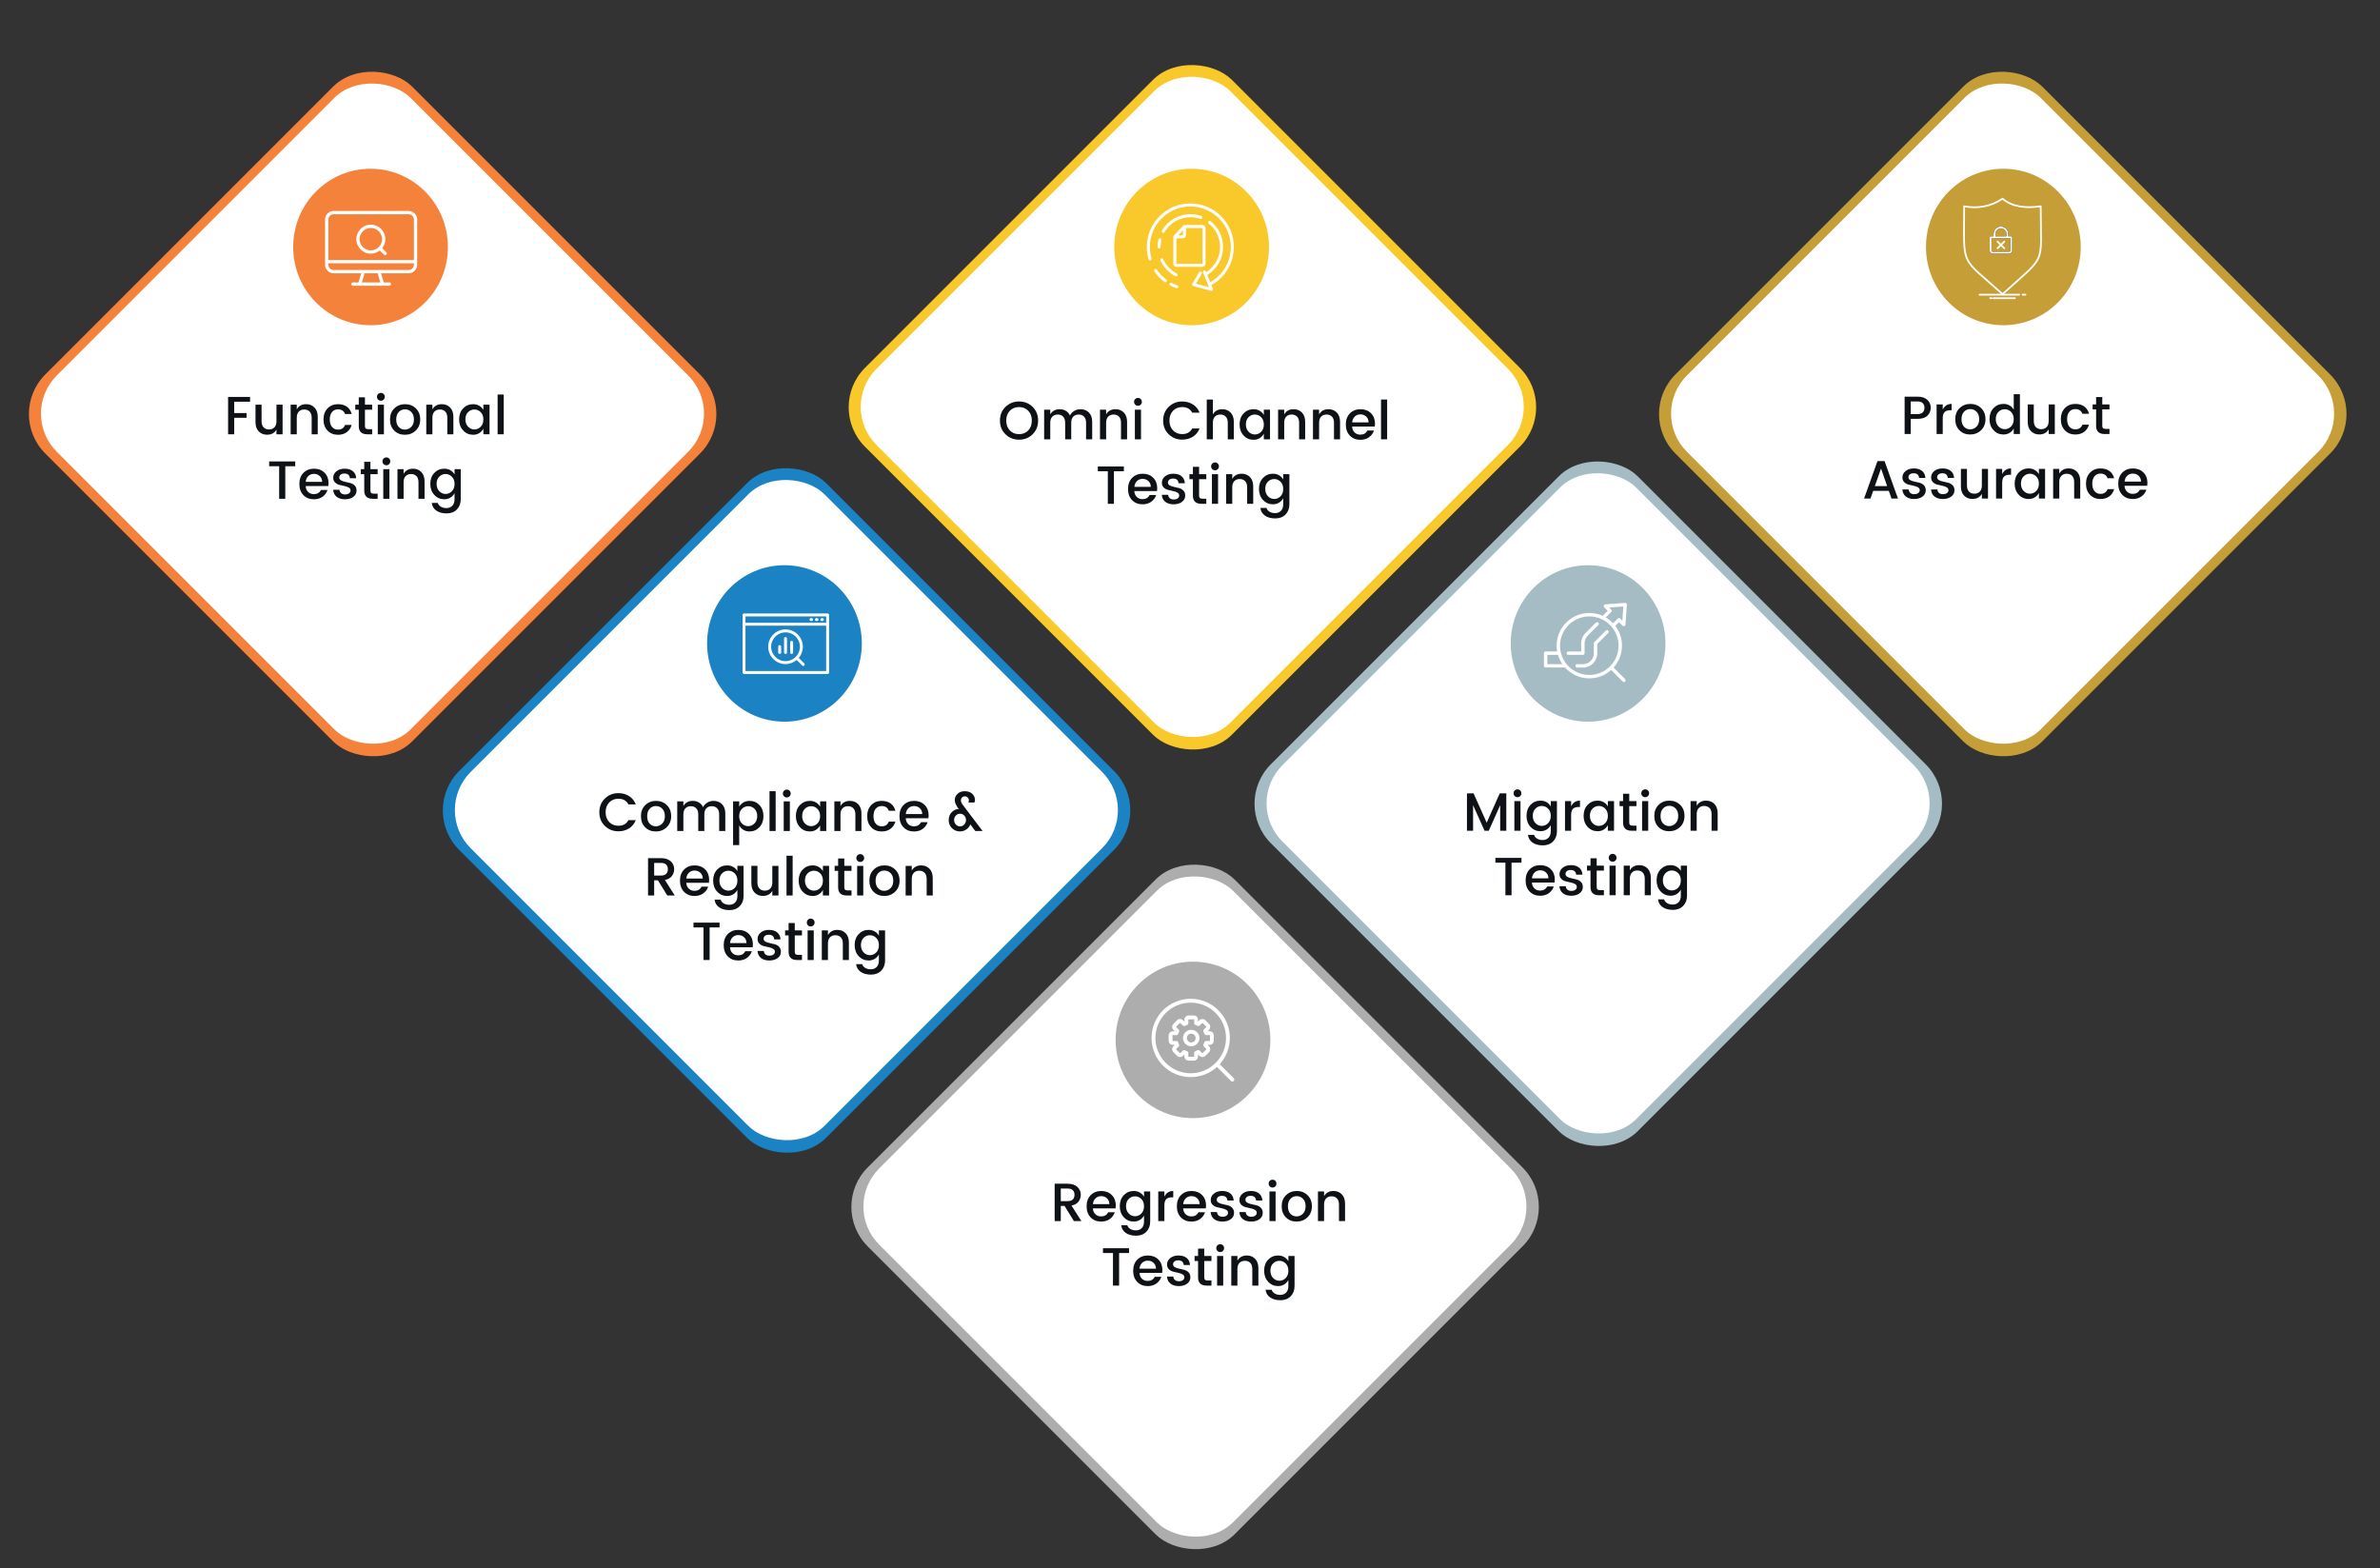 <?xml version="1.0" encoding="UTF-8"?> <svg xmlns="http://www.w3.org/2000/svg" id="Layer_12" viewBox="0 0 1771 1167"><rect x="0" y="0" width="1771" height="1167" fill="#333333" stroke="none"/><defs><style>.cls-1{fill:#1b82c3;}.cls-1,.cls-2,.cls-3,.cls-4,.cls-5,.cls-6,.cls-7,.cls-8{stroke-width:0px;}.cls-2{fill:#0e1216;}.cls-3{fill:#a5bcc4;}.cls-4{fill:#f9c82b;}.cls-9{stroke:#000;}.cls-9,.cls-10{fill:none;stroke-linecap:round;stroke-linejoin:round;stroke-width:1.3px;}.cls-10{stroke:#fff;}.cls-5{fill:#c69e38;}.cls-6{fill:#fff;}.cls-7{fill:#adadad;}.cls-8{fill:#f5823b;}</style></defs><rect class="cls-8" x="84.26" y="115.01" width="386.08" height="386.08" rx="41.57" ry="41.57" transform="translate(-136.61 286.31) rotate(-45)"></rect><rect class="cls-6" x="90.98" y="121.59" width="372.37" height="372.37" rx="40.09" ry="40.09" transform="translate(-136.45 286.13) rotate(-45)"></rect><rect class="cls-4" x="694.26" y="110.01" width="386.08" height="386.08" rx="41.57" ry="41.57" transform="translate(45.59 716.18) rotate(-45)"></rect><rect class="cls-6" x="700.98" y="116.59" width="372.37" height="372.37" rx="40.09" ry="40.09" transform="translate(45.75 716) rotate(-45)"></rect><rect class="cls-5" x="1297.26" y="115.01" width="386.08" height="386.08" rx="41.57" ry="41.57" transform="translate(218.67 1144.03) rotate(-45)"></rect><rect class="cls-6" x="1303.98" y="121.59" width="372.37" height="372.37" rx="40.09" ry="40.09" transform="translate(218.83 1143.85) rotate(-45)"></rect><path class="cls-8" d="M333.3,183.78c0,32.15-25.77,58.21-57.57,58.21s-57.57-26.06-57.57-58.21,25.77-58.21,57.57-58.21,57.57,26.06,57.57,58.21Z"></path><path class="cls-4" d="M944.3,183.78c0,32.15-25.77,58.21-57.57,58.21s-57.57-26.06-57.57-58.21,25.77-58.21,57.57-58.21,57.57,26.06,57.57,58.21Z"></path><rect class="cls-1" x="392.26" y="410.01" width="386.08" height="386.08" rx="41.57" ry="41.57" transform="translate(-254.99 590.5) rotate(-45)"></rect><rect class="cls-6" x="398.98" y="416.59" width="372.37" height="372.37" rx="40.09" ry="40.09" transform="translate(-254.83 590.32) rotate(-45)"></rect><rect class="cls-3" x="996.26" y="405.01" width="386.08" height="386.08" rx="41.57" ry="41.57" transform="translate(-74.55 1016.13) rotate(-45)"></rect><rect class="cls-6" x="1002.98" y="411.59" width="372.37" height="372.37" rx="40.09" ry="40.09" transform="translate(-74.39 1015.95) rotate(-45)"></rect><path class="cls-1" d="M641.3,478.78c0,32.15-25.77,58.21-57.57,58.21s-57.57-26.06-57.57-58.21,25.77-58.21,57.57-58.21,57.57,26.06,57.57,58.21Z"></path><rect class="cls-7" x="696.26" y="705.01" width="386.08" height="386.08" rx="41.57" ry="41.57" transform="translate(-374.55 891.87) rotate(-45)"></rect><rect class="cls-6" x="702.98" y="711.59" width="372.37" height="372.37" rx="40.09" ry="40.09" transform="translate(-374.39 891.69) rotate(-45)"></rect><path class="cls-7" d="M945.3,773.78c0,32.15-25.77,58.21-57.57,58.21s-57.57-26.06-57.57-58.21,25.77-58.21,57.57-58.21,57.57,26.06,57.57,58.21Z"></path><path class="cls-3" d="M1239.3,478.78c0,32.15-25.77,58.21-57.57,58.21s-57.57-26.06-57.57-58.21,25.77-58.21,57.57-58.21,57.57,26.06,57.57,58.21Z"></path><path class="cls-5" d="M1548.3,183.78c0,32.15-25.77,58.21-57.57,58.21s-57.57-26.06-57.57-58.21,25.77-58.21,57.57-58.21,57.57,26.06,57.57,58.21Z"></path><path class="cls-6" d="M275.94,188.74c2.54,0,4.87-.89,6.71-2.36l3.13,3.13c.24.24.55.36.86.36s.62-.12.86-.36c.47-.47.47-1.24,0-1.72l-3.13-3.13c1.47-1.84,2.36-4.17,2.36-6.71,0-5.95-4.84-10.79-10.79-10.79s-10.79,4.84-10.79,10.79,4.84,10.79,10.79,10.79ZM275.94,169.6c4.61,0,8.35,3.75,8.35,8.35,0,2.23-.88,4.25-2.31,5.75-.06.04-.11.08-.16.13-.05.05-.09.1-.13.16-1.5,1.43-3.52,2.31-5.75,2.31-4.61,0-8.35-3.75-8.35-8.35s3.75-8.35,8.35-8.35Z"></path><path class="cls-6" d="M304.04,156.99h-55.76c-3.53,0-6.4,2.87-6.4,6.4v33.55c0,3.53,2.87,6.4,6.4,6.4h20.48l-1.98,6.81h-4.21c-.67,0-1.22.54-1.22,1.22s.54,1.22,1.22,1.22h5.12s0,0,0,0c0,0,0,0,0,0h16.93s0,0,0,0c0,0,0,0,0,0h5.12c.67,0,1.22-.54,1.22-1.22s-.54-1.22-1.22-1.22h-4.21l-1.98-6.81h20.48c3.53,0,6.4-2.87,6.4-6.4v-33.55c0-3.53-2.87-6.4-6.4-6.4ZM248.28,159.42h55.76c2.19,0,3.97,1.78,3.97,3.97v30.09h-63.69v-30.09c0-2.19,1.78-3.97,3.97-3.97ZM283,210.15h-13.7l1.98-6.81h9.73l1.98,6.81ZM304.04,200.91h-55.76c-2.19,0-3.97-1.78-3.97-3.97v-1.03h63.69v1.03c0,2.19-1.78,3.97-3.97,3.97Z"></path><path class="cls-6" d="M893.84,160.74c-2.59-.91-5.32-1.37-8.09-1.37-8.69,0-16.79,4.68-21.14,12.21-.31.54-.13,1.23.41,1.54.18.1.37.15.56.15.39,0,.77-.2.97-.56,3.95-6.84,11.3-11.09,19.19-11.09,2.52,0,4.99.42,7.34,1.25.59.21,1.23-.1,1.43-.69.21-.59-.1-1.23-.69-1.43Z"></path><path class="cls-6" d="M863.61,183.76c0-1.73.2-3.45.59-5.11.14-.6-.23-1.21-.84-1.35-.61-.14-1.21.23-1.35.84-.43,1.83-.65,3.73-.65,5.63,0,.62.5,1.12,1.12,1.12s1.12-.5,1.12-1.12Z"></path><path class="cls-6" d="M875.17,205.61c.41,0,.8-.22,1-.61.28-.55.06-1.23-.49-1.51-4.46-2.28-8.05-6.04-10.11-10.59-.26-.57-.92-.82-1.49-.56-.57.26-.82.92-.56,1.49,2.27,5.01,6.23,9.16,11.14,11.66.16.08.34.12.51.12Z"></path><path class="cls-6" d="M918.13,183.76c0-17.86-14.53-32.38-32.38-32.38s-32.38,14.53-32.38,32.38c0,3.15.45,6.26,1.34,9.25.18.6.8.93,1.4.76.6-.18.93-.8.76-1.4-.83-2.78-1.25-5.68-1.25-8.61,0-16.62,13.52-30.13,30.13-30.13s30.13,13.52,30.13,30.13c0,10.96-5.85,20.91-15.34,26.26l-2.18-5.4c7.28-4.41,11.77-12.31,11.77-20.86,0-7.53-3.4-14.53-9.33-19.19-.49-.38-1.2-.3-1.58.19-.38.49-.3,1.2.19,1.58,5.38,4.23,8.47,10.58,8.47,17.42,0,7.64-3.95,14.71-10.38,18.75l-.24-.61c-.23-.58-.89-.85-1.46-.62-.58.23-.85.89-.62,1.46l4.4,10.91-9.7-2.64,4.33-7.3c.32-.53.14-1.22-.39-1.54-.53-.32-1.22-.14-1.54.39l-5.09,8.57c-.18.3-.21.67-.08,1,.13.33.41.57.75.66l13.31,3.62c.1.03.2.04.3.04.32,0,.62-.13.84-.38.28-.32.36-.77.2-1.17l-1.13-2.8c10.35-5.71,16.74-16.48,16.74-28.36Z"></path><path class="cls-6" d="M867.84,207.99c-2.75-2.03-5.12-4.5-7.04-7.33-.35-.51-1.05-.65-1.56-.3-.51.35-.65,1.05-.3,1.56,2.06,3.04,4.61,5.69,7.56,7.87.2.15.44.22.67.22.34,0,.68-.16.9-.46.37-.5.26-1.2-.23-1.57Z"></path><path class="cls-6" d="M876.08,212.31c-1.44-.49-2.85-1.09-4.2-1.79-.55-.29-1.23-.07-1.52.48-.29.55-.07,1.23.48,1.52,1.45.75,2.97,1.4,4.51,1.92.12.04.24.06.36.06.47,0,.91-.3,1.07-.76.2-.59-.12-1.23-.7-1.43Z"></path><path class="cls-6" d="M881.12,167.47s-.02,0-.03,0c-.09.02-.17.06-.25.1-.02.01-.04.02-.07.04-.09.05-.17.11-.24.19l-7.12,7.66c-.07.07-.12.15-.17.24-.01.02-.02.04-.03.06-.04.09-.07.17-.09.27,0,.01,0,.02,0,.03,0,.05-.02.11-.02.16v20.02c0,1.28,1.04,2.32,2.32,2.32h19.31c1.28,0,2.32-1.04,2.32-2.32v-26.49c0-1.28-1.04-2.32-2.32-2.32h-13.38c-.08,0-.16.01-.24.03ZM880.24,171.42v3.09c0,.31-.03.47-.05.54-.07.02-.23.05-.54.05h-2.83l3.42-3.68ZM894.81,169.76v26.49s-.03.07-.07.07h-19.31s-.07-.03-.07-.07v-18.89h4.29c1.94,0,2.84-.9,2.84-2.84v-4.82h12.26s.07.03.07.07Z"></path><path class="cls-9" d="M1496.62,176.51v9.86c0,.9-.74,1.64-1.64,1.64h-12.21c-.85,0-1.54-.7-1.54-1.54v-9.96h15.4Z"></path><path class="cls-9" d="M1493.71,174.04v2.47h-9.56v-2.47c0-2.63,2.15-4.79,4.78-4.79s4.79,2.16,4.79,4.79Z"></path><path class="cls-10" d="M1518.53,153.51c-11.59,1.68-21.36.3-28.4-5.66-8.51,5.68-18.02,7.61-28.56,5.66,0,46.4-3.62,36.22,28.56,65.38,33.42-30.48,28.4-20.03,28.4-65.38Z"></path><path class="cls-10" d="M1493.71,176.51h2.92v9.86c0,.9-.74,1.64-1.64,1.64h-12.21c-.85,0-1.54-.7-1.54-1.54v-9.96h2.92"></path><path class="cls-10" d="M1484.14,176.51v-2.47c0-2.63,2.15-4.79,4.78-4.79s4.79,2.16,4.79,4.79v2.47h-9.56Z"></path><polyline class="cls-10" points="1486.41 184.73 1488.93 182.26 1491.44 179.78"></polyline><polyline class="cls-10" points="1491.44 184.73 1488.93 182.26 1486.41 179.78"></polyline><line class="cls-10" x1="1473.05" y1="219.27" x2="1502.52" y2="219.27"></line><line class="cls-10" x1="1505.02" y1="219.27" x2="1507.18" y2="219.27"></line><line class="cls-10" x1="1499.35" y1="221.89" x2="1483.41" y2="221.89"></line><line class="cls-10" x1="1482.06" y1="221.89" x2="1480.89" y2="221.89"></line><path class="cls-6" d="M594.38,489.54c1.9-2.25,3.04-5.15,3.04-8.31,0-7.11-5.79-12.9-12.9-12.9s-12.9,5.79-12.9,12.9,5.79,12.9,12.9,12.9c3.16,0,6.06-1.15,8.31-3.04l4.12,4.12c.21.21.49.32.77.32s.56-.11.77-.32c.43-.43.43-1.12,0-1.55l-4.12-4.12ZM573.82,481.24c0-5.91,4.8-10.71,10.71-10.71s10.71,4.8,10.71,10.71c0,2.87-1.14,5.47-2.98,7.4-.07.04-.13.09-.18.15-.06.06-.11.12-.15.18-1.92,1.84-4.53,2.98-7.4,2.98-5.91,0-10.71-4.8-10.71-10.71Z"></path><path class="cls-6" d="M584.52,474.04c-.6,0-1.09.49-1.09,1.09v10.39c0,.6.49,1.09,1.09,1.09s1.09-.49,1.09-1.09v-10.39c0-.6-.49-1.09-1.09-1.09Z"></path><path class="cls-6" d="M589.08,476.89c-.6,0-1.09.49-1.09,1.09v7.53c0,.6.49,1.09,1.09,1.09s1.09-.49,1.09-1.09v-7.53c0-.6-.49-1.09-1.09-1.09Z"></path><path class="cls-6" d="M580.17,480.01c-.6,0-1.09.49-1.09,1.09v4.41c0,.6.49,1.09,1.09,1.09s1.09-.49,1.09-1.09v-4.41c0-.6-.49-1.09-1.09-1.09Z"></path><path class="cls-6" d="M615.86,456.49h-62.22c-.6,0-1.09.49-1.09,1.09v42.83c0,.6.49,1.09,1.09,1.09h62.22c.6,0,1.09-.49,1.09-1.09v-42.83c0-.6-.49-1.09-1.09-1.09ZM614.76,458.67v4.7h-60.03v-4.7h60.03ZM554.73,499.32v-33.76h60.03v33.76h-60.03Z"></path><path class="cls-6" d="M611.55,462.11h.41c.6,0,1.09-.49,1.09-1.09s-.49-1.09-1.09-1.09h-.41c-.6,0-1.09.49-1.09,1.09s.49,1.09,1.09,1.09Z"></path><path class="cls-6" d="M607.53,462.11h.41c.6,0,1.09-.49,1.09-1.09s-.49-1.09-1.09-1.09h-.41c-.6,0-1.09.49-1.09,1.09s.49,1.09,1.09,1.09Z"></path><path class="cls-6" d="M603.5,462.11h.41c.6,0,1.09-.49,1.09-1.09s-.49-1.09-1.09-1.09h-.41c-.6,0-1.09.49-1.09,1.09s.49,1.09,1.09,1.09Z"></path><path class="cls-6" d="M1200.7,496.72c.24-.26.47-.53.7-.8,3.58-4.34,5.55-9.83,5.55-15.47s-1.82-10.58-4.98-14.73l2.77-2.77,2.62,2.62c.24.24.57.37.9.37.15,0,.3-.03.44-.08.46-.17.79-.6.82-1.1l1.08-14.79c.03-.37-.11-.73-.37-.99-.26-.26-.62-.39-.99-.37l-14.75,1.1c-.49.04-.92.36-1.09.82-.17.46-.06.99.29,1.34l2.62,2.62-3.74,3.74c-.59-.27-1.2-.51-1.82-.73-2.6-.92-5.33-1.39-8.12-1.39-13.41,0-24.32,10.91-24.32,24.32,0,1.47.14,2.91.39,4.32h-8.58c-.7,0-1.27.57-1.27,1.27v9.4c0,.7.57,1.27,1.27,1.27h14.43c4.45,4.95,10.91,8.07,18.07,8.07,6.07,0,11.83-2.25,16.27-6.25l8.61,8.61c.25.25.57.37.9.37s.65-.12.9-.37c.49-.49.49-1.3,0-1.79l-8.61-8.61ZM1199,455.41c.49-.49.49-1.3,0-1.79-.02-.02-.05-.04-.07-.06-.03-.04-.06-.08-.09-.11l-1.4-1.4,10.53-.79-.77,10.56-1.56-1.56c-.25-.25-.57-.37-.9-.37s-.65.12-.9.37l-3.52,3.52c-1.57-1.67-3.38-3.13-5.4-4.31l4.06-4.06ZM1151.4,494.17v-6.87h7.91c.73,2.47,1.84,4.79,3.26,6.87h-11.17ZM1160.85,480.45c0-12.01,9.77-21.78,21.78-21.78,2.5,0,4.94.42,7.27,1.24,8.68,3.07,14.51,11.33,14.51,20.54,0,5.05-1.77,9.97-4.97,13.86-.36.44-.74.85-1.13,1.25-.12.06-.24.13-.34.24-.11.11-.18.23-.24.35-4.04,3.89-9.42,6.08-15.1,6.08-12.01,0-21.78-9.77-21.78-21.78Z"></path><path class="cls-6" d="M1179.13,486.03c0-.08,0-.16-.02-.24.01-.08.02-.16.02-.24v-6.95c0-2.15.84-4.17,2.35-5.68l7.88-7.88c.49-.49.49-1.3,0-1.79-.49-.49-1.3-.49-1.79,0l-7.88,7.88c-1.8,1.8-2.86,4.14-3.06,6.65-.02.1-.04.2-.04.3v6.69h-9.57c-.7,0-1.27.57-1.27,1.27s.57,1.27,1.27,1.27h10.84c.7,0,1.27-.57,1.27-1.27Z"></path><path class="cls-6" d="M1196.72,469.19c-.49-.49-1.3-.49-1.79,0l-8.36,8.36c-.34.23-.57.61-.57,1.06v7.52c0,4.43-3.61,8.04-8.04,8.04h-4.39c-.7,0-1.27.57-1.27,1.27s.57,1.27,1.27,1.27h4.39c5.83,0,10.57-4.74,10.57-10.57v-6.96l8.19-8.19c.49-.49.49-1.3,0-1.79Z"></path><path class="cls-6" d="M918.04,802.3l-10.42-10.42c4.69-5.17,7.55-12.04,7.55-19.55,0-16.07-13.07-29.14-29.14-29.14s-29.14,13.07-29.14,29.14,13.07,29.14,29.14,29.14c7.52,0,14.38-2.86,19.55-7.55l10.42,10.42c.28.28.65.42,1.02.42s.74-.14,1.02-.42c.56-.56.56-1.47,0-2.03ZM859.77,772.33c0-14.48,11.78-26.27,26.27-26.27s26.26,11.78,26.26,26.27c0,7.08-2.82,13.51-7.39,18.24-.13.07-.26.15-.37.26-.11.11-.19.24-.26.37-4.73,4.57-11.16,7.39-18.24,7.39-14.48,0-26.27-11.78-26.27-26.26Z"></path><path class="cls-6" d="M886.43,766.26c-3.38,0-6.14,2.75-6.14,6.14s2.75,6.14,6.14,6.14,6.14-2.75,6.14-6.14-2.75-6.14-6.14-6.14ZM886.43,775.66c-1.8,0-3.26-1.46-3.26-3.26s1.46-3.26,3.26-3.26,3.26,1.46,3.26,3.26-1.46,3.26-3.26,3.26Z"></path><path class="cls-6" d="M900.1,767.34h-1.48l1.04-1.04c.59-.59.92-1.38.92-2.21s-.33-1.62-.92-2.21l-2.73-2.73c-1.22-1.22-3.21-1.22-4.42,0l-1.05,1.05v-1.48c0-1.72-1.4-3.13-3.13-3.13h-3.85c-1.72,0-3.13,1.4-3.13,3.13v1.48l-1.05-1.05c-1.22-1.22-3.21-1.22-4.42,0l-2.73,2.73c-1.22,1.22-1.22,3.2,0,4.42l1.04,1.04h-1.47c-1.72,0-3.13,1.4-3.13,3.13v3.86c0,1.72,1.4,3.13,3.13,3.13h1.48l-1.05,1.05c-1.22,1.22-1.22,3.2,0,4.42l2.73,2.73c.61.61,1.41.91,2.21.91s1.6-.3,2.21-.91l1.05-1.05v1.48c0,1.72,1.4,3.13,3.13,3.13h3.85c1.72,0,3.13-1.4,3.13-3.13v-1.48l1.05,1.05c.61.61,1.41.91,2.21.91s1.6-.3,2.21-.91l2.72-2.73c.59-.59.92-1.38.92-2.21s-.33-1.62-.92-2.21l-1.05-1.05h1.48c1.72,0,3.13-1.4,3.13-3.13v-3.86c0-1.72-1.4-3.13-3.13-3.13ZM900.35,774.32c0,.14-.11.25-.25.25h-2.55s-.05,0-.08,0c-.04,0-.08,0-.12.01-.06,0-.12.02-.17.03-.03,0-.06.02-.09.03-.06.02-.12.04-.18.07-.03.01-.05.03-.07.04-.05.03-.11.06-.15.1-.03.02-.05.04-.08.07-.04.04-.08.07-.12.11-.03.03-.05.06-.08.09-.03.04-.06.08-.09.12-.02.04-.04.07-.06.11-.02.05-.04.09-.06.14,0,.02-.02.04-.03.06-.15.48-.36.98-.61,1.47,0,.02-.01.04-.02.05-.02.05-.04.1-.06.15-.01.04-.03.08-.04.12-.01.05-.02.09-.02.14,0,.05-.01.09-.01.14,0,.05,0,.09,0,.14,0,.05,0,.09.01.14,0,.05.02.09.03.14.01.04.02.09.04.13.02.04.03.09.06.13.02.04.04.09.07.13.02.04.05.07.07.11.03.04.06.08.1.12.01.01.02.03.04.04l1.8,1.8c.06.06.07.13.07.18s-.01.12-.07.18l-2.72,2.72c-.1.1-.26.1-.36,0l-1.81-1.81s-.03-.02-.04-.04c-.04-.04-.08-.07-.13-.1-.03-.02-.06-.05-.1-.07-.05-.03-.09-.05-.14-.07-.04-.02-.07-.03-.11-.05-.05-.02-.1-.03-.16-.05-.04,0-.07-.02-.11-.02-.06,0-.11-.01-.17-.02-.04,0-.07,0-.11,0-.06,0-.11,0-.16.02-.04,0-.08.01-.12.02-.05.01-.09.03-.14.04-.05.02-.09.03-.14.06-.02,0-.04.01-.06.02-.46.24-.96.44-1.47.61-.02,0-.04.02-.06.02-.05.02-.09.04-.14.06-.04.02-.08.04-.12.07-.04.02-.08.05-.11.08-.04.03-.08.06-.11.09-.03.03-.06.06-.09.1-.03.04-.06.07-.09.11-.03.04-.05.08-.07.12-.02.04-.05.08-.07.12-.02.04-.04.08-.05.13-.02.05-.03.09-.04.14-.01.04-.02.08-.02.13,0,.05-.01.1-.02.16,0,.02,0,.04,0,.06v2.56c0,.14-.11.25-.25.25h-3.85c-.14,0-.25-.11-.25-.25v-2.57s0-.04,0-.06c0-.05,0-.1-.02-.15,0-.05-.01-.09-.03-.13-.01-.05-.03-.09-.04-.13-.02-.04-.03-.09-.05-.13-.02-.04-.04-.08-.06-.12-.02-.04-.05-.08-.08-.12-.03-.04-.06-.07-.09-.11-.03-.03-.06-.07-.09-.1-.03-.03-.07-.06-.11-.09-.04-.03-.08-.06-.12-.08-.04-.02-.08-.04-.12-.06-.05-.02-.1-.04-.15-.06-.02,0-.04-.02-.06-.02-.48-.15-.97-.35-1.46-.6-.02,0-.04-.01-.06-.02-.05-.02-.09-.04-.14-.06-.05-.02-.09-.03-.14-.04-.04,0-.08-.02-.13-.02-.05,0-.1-.01-.15-.01-.04,0-.08,0-.12,0-.05,0-.1,0-.15.01-.04,0-.08.02-.12.03-.05.01-.09.02-.14.04-.04.01-.08.03-.12.05-.04.02-.09.04-.13.07-.04.02-.07.05-.1.07-.04.03-.08.07-.12.1-.01.01-.03.02-.04.04l-1.82,1.82c-.1.1-.26.1-.36,0l-2.72-2.72c-.1-.1-.1-.26,0-.36l1.83-1.83s.02-.03.04-.04c.04-.04.07-.08.1-.13.03-.03.05-.07.07-.1.03-.04.05-.08.07-.13.02-.04.04-.08.05-.13.02-.04.03-.09.04-.13s.02-.09.03-.13c0-.05.01-.09.01-.14,0-.04,0-.09,0-.13,0-.05,0-.09-.01-.14,0-.05-.01-.09-.02-.14-.01-.04-.02-.09-.04-.13-.02-.05-.03-.09-.06-.14,0-.02-.01-.04-.02-.06-.24-.47-.44-.96-.6-1.46,0-.02-.02-.03-.02-.05-.02-.05-.04-.1-.06-.15-.02-.04-.04-.07-.06-.11-.03-.04-.05-.08-.08-.12-.03-.04-.05-.07-.08-.1-.03-.04-.07-.07-.1-.1-.03-.03-.07-.06-.1-.08-.04-.03-.08-.05-.12-.08-.04-.02-.08-.04-.11-.06-.04-.02-.09-.04-.13-.05-.04-.02-.09-.03-.13-.04-.04-.01-.09-.02-.13-.02-.05,0-.1-.01-.16-.02-.02,0-.04,0-.06,0h-2.58c-.14,0-.25-.11-.25-.25v-3.86c0-.14.11-.25.25-.25h2.58s0,0,0,0c0,0,0,0,.01,0,.13,0,.26-.03.38-.06.03,0,.06-.02.08-.03.12-.04.24-.1.35-.18.01-.01.03-.02.04-.03.1-.07.18-.16.26-.26.01-.02.03-.03.04-.05.08-.11.14-.23.18-.36,0-.01.01-.02.02-.03.16-.49.36-.98.6-1.45,0-.02.01-.04.02-.06.02-.05.04-.09.06-.14.01-.04.03-.09.04-.13.01-.05.02-.09.02-.14,0-.05.01-.09.01-.14,0-.04,0-.09,0-.13,0-.05,0-.09-.01-.14,0-.05-.02-.09-.03-.13-.01-.04-.02-.09-.04-.13-.02-.04-.03-.08-.05-.13-.02-.04-.04-.09-.07-.13-.02-.04-.05-.07-.07-.1-.03-.04-.07-.09-.1-.13-.01-.01-.02-.03-.04-.04l-1.83-1.83c-.1-.1-.1-.26,0-.36l2.73-2.72c.12-.12.23-.12.36,0l1.82,1.82c.08.08.17.14.26.2.02.01.05.02.07.04.08.05.17.08.26.11.03,0,.06.02.09.03.11.03.23.05.35.05h0s0,0,0,0c.1,0,.2-.01.3-.03.03,0,.06-.02.09-.03.07-.02.14-.05.21-.08.02,0,.03,0,.05-.02.49-.25.98-.45,1.46-.6.02,0,.04-.02.06-.02.05-.02.1-.04.15-.06.04-.02.08-.04.11-.06.04-.02.08-.05.12-.08.04-.03.07-.06.11-.09.03-.03.06-.06.09-.1.03-.04.06-.07.09-.11.03-.04.05-.08.08-.12.02-.04.05-.08.06-.12.02-.04.04-.09.05-.13.02-.04.03-.09.04-.13.01-.04.02-.09.03-.13,0-.05.01-.1.02-.15,0-.02,0-.04,0-.06v-2.58c0-.14.11-.25.25-.25h3.85c.14,0,.25.11.25.25v2.56s0,.04,0,.06c0,.05,0,.1.02.15,0,.04.01.09.02.13.01.05.03.09.04.13.02.04.03.09.05.13.02.04.04.08.07.12.02.04.05.08.07.11.03.04.06.07.09.11.03.03.06.06.09.09.03.03.07.06.11.09.04.03.07.05.11.08.04.02.08.04.12.06.05.02.09.04.14.06.02,0,.03.02.05.02.51.17,1.01.37,1.47.61.02,0,.03.01.05.02.07.03.14.06.21.08.03,0,.06.02.09.03.1.02.2.03.3.04,0,0,0,0,0,0,0,0,0,0,0,0,.12,0,.23-.02.34-.05.03,0,.06-.02.09-.03.09-.03.17-.06.26-.11.02-.01.05-.02.07-.04.09-.06.18-.12.26-.2l1.81-1.81c.1-.1.26-.1.36,0l2.72,2.72c.06.06.07.13.07.18s-.01.12-.07.18l-1.8,1.8s-.02.03-.04.04c-.04.04-.07.08-.1.12-.03.03-.05.07-.07.11-.03.04-.05.09-.07.13-.02.04-.04.08-.05.12-.02.04-.03.09-.04.13-.01.04-.02.09-.03.13,0,.05-.01.09-.01.14,0,.04,0,.09,0,.13,0,.05,0,.09.01.14,0,.05.01.09.02.14.01.04.02.08.04.13.02.05.04.1.06.15,0,.02.01.04.02.06.24.47.45.96.61,1.47,0,.01.01.02.02.03.05.13.11.25.18.36.01.02.03.03.04.05.08.1.16.18.26.25.01.01.03.02.04.04.11.07.22.13.35.17.03,0,.06.02.08.03.12.04.25.06.38.06,0,0,0,0,.01,0,0,0,0,0,0,0h2.55c.14,0,.25.11.25.25v3.86Z"></path><path class="cls-2" d="M169.72,323.15v-27.8h16.36v3.56h-11.8v8.44h9.2v3.52h-9.2v12.28h-4.56Z"></path><path class="cls-2" d="M205.72,301.11h4.56v22.04h-4.56v-3.48c-1.44,2.53-3.79,3.8-7.04,3.8-2.48,0-4.53-.82-6.14-2.46-1.61-1.64-2.42-3.94-2.42-6.9v-13h4.52v12.32c0,1.97.49,3.49,1.48,4.54.99,1.05,2.33,1.58,4.04,1.58s3.06-.53,4.06-1.58c1-1.05,1.5-2.57,1.5-4.54v-12.32Z"></path><path class="cls-2" d="M220.83,301.11v3.48c1.47-2.56,3.81-3.84,7.04-3.84,2.48,0,4.53.83,6.14,2.48,1.61,1.65,2.42,3.96,2.42,6.92v13h-4.52v-12.32c0-1.97-.49-3.49-1.48-4.54-.99-1.05-2.33-1.58-4.04-1.58s-3.06.53-4.06,1.58c-1,1.05-1.5,2.57-1.5,4.54v12.32h-4.56v-22.04h4.56Z"></path><path class="cls-2" d="M243.72,320.39c-2-2.08-3-4.83-3-8.26s1.01-6.18,3.02-8.26c2.01-2.08,4.61-3.12,7.78-3.12,2.67,0,4.87.63,6.62,1.9,1.75,1.27,2.93,3.07,3.54,5.42h-4.92c-.83-2.32-2.57-3.48-5.24-3.48-1.87,0-3.35.66-4.46,1.98-1.11,1.32-1.66,3.17-1.66,5.54s.55,4.23,1.66,5.56c1.11,1.33,2.59,2,4.46,2,2.64,0,4.39-1.16,5.24-3.48h4.92c-.64,2.24-1.84,4.02-3.6,5.34s-3.95,1.98-6.56,1.98c-3.2,0-5.8-1.04-7.8-3.12Z"></path><path class="cls-2" d="M276.92,304.83h-5.36v12.2c0,.83.19,1.42.58,1.78.39.36,1.05.54,1.98.54h2.8v3.8h-3.6c-4.24,0-6.36-2.04-6.36-6.12v-12.2h-2.6v-3.72h2.6v-5.48h4.6v5.48h5.36v3.72Z"></path><path class="cls-2" d="M286.32,295.27c0,.83-.28,1.52-.84,2.08-.56.56-1.25.84-2.06.84s-1.5-.28-2.06-.84-.84-1.25-.84-2.08.28-1.52.84-2.08c.56-.56,1.25-.84,2.06-.84s1.5.28,2.06.84.84,1.25.84,2.08ZM281.12,323.15v-22.04h4.56v22.04h-4.56Z"></path><path class="cls-2" d="M301.26,323.51c-3.21,0-5.86-1.05-7.94-3.14-2.08-2.09-3.12-4.84-3.12-8.24s1.07-6.15,3.22-8.24c2.15-2.09,4.82-3.14,8.02-3.14s5.87,1.05,8.02,3.14c2.15,2.09,3.22,4.83,3.22,8.22s-1.1,6.13-3.3,8.24-4.91,3.16-8.12,3.16ZM306,317.67c1.33-1.33,2-3.19,2-5.56s-.65-4.22-1.94-5.54c-1.29-1.32-2.86-1.98-4.7-1.98s-3.39.66-4.64,1.98c-1.25,1.32-1.88,3.17-1.88,5.56s.61,4.24,1.84,5.56c1.23,1.32,2.75,1.98,4.58,1.98s3.41-.67,4.74-2Z"></path><path class="cls-2" d="M321.76,301.11v3.48c1.47-2.56,3.81-3.84,7.04-3.84,2.48,0,4.53.83,6.14,2.48,1.61,1.65,2.42,3.96,2.42,6.92v13h-4.52v-12.32c0-1.97-.49-3.49-1.48-4.54-.99-1.05-2.33-1.58-4.04-1.58s-3.06.53-4.06,1.58c-1,1.05-1.5,2.57-1.5,4.54v12.32h-4.56v-22.04h4.56Z"></path><path class="cls-2" d="M344.64,320.29c-2-2.15-3-4.89-3-8.24s.99-6.07,2.98-8.16c1.99-2.09,4.46-3.14,7.42-3.14,1.73,0,3.26.39,4.58,1.18,1.32.79,2.34,1.82,3.06,3.1v-3.92h4.6v22.04h-4.6v-4.12c-.75,1.36-1.77,2.45-3.08,3.26-1.31.81-2.83,1.22-4.56,1.22-2.93,0-5.4-1.07-7.4-3.22ZM357.7,317.53c1.32-1.35,1.98-3.15,1.98-5.42s-.66-4.07-1.98-5.4c-1.32-1.33-2.89-2-4.7-2s-3.38.65-4.7,1.96c-1.32,1.31-1.98,3.09-1.98,5.36s.66,4.09,1.98,5.46c1.32,1.37,2.89,2.06,4.7,2.06s3.38-.67,4.7-2.02Z"></path><path class="cls-2" d="M370.28,323.15v-29.6h4.56v29.6h-4.56Z"></path><path class="cls-2" d="M200.28,346.91v-3.56h19.4v3.56h-7.4v24.24h-4.56v-24.24h-7.44Z"></path><path class="cls-2" d="M233.56,371.51c-3.2,0-5.8-1.04-7.8-3.12-2-2.08-3-4.84-3-8.28s1.01-6.19,3.04-8.26,4.65-3.1,7.86-3.1,5.82.99,7.82,2.98,3,4.58,3,7.78c0,.77-.05,1.49-.16,2.16h-16.88c.11,1.84.73,3.3,1.86,4.38,1.13,1.08,2.55,1.62,4.26,1.62,2.48,0,4.23-1.03,5.24-3.08h4.92c-.67,2.03-1.88,3.69-3.64,4.98-1.76,1.29-3.93,1.94-6.52,1.94ZM237.92,354.21c-1.17-1.08-2.6-1.62-4.28-1.62s-3.09.54-4.22,1.62-1.78,2.53-1.94,4.34h12.24c-.03-1.81-.63-3.26-1.8-4.34Z"></path><path class="cls-2" d="M247.96,355.43c0-1.87.79-3.45,2.36-4.74,1.57-1.29,3.64-1.94,6.2-1.94s4.59.63,6.1,1.9c1.51,1.27,2.31,2.99,2.42,5.18h-4.68c-.08-1.09-.46-1.95-1.14-2.56-.68-.61-1.63-.92-2.86-.92s-2.19.27-2.88.82c-.69.55-1.04,1.27-1.04,2.16s.44,1.59,1.32,2.1c.88.51,1.95.88,3.22,1.12,1.27.24,2.53.53,3.8.88,1.27.35,2.34.98,3.22,1.9s1.32,2.15,1.32,3.7c0,1.92-.81,3.48-2.42,4.68-1.61,1.2-3.69,1.8-6.22,1.8s-4.59-.61-6.16-1.84c-1.57-1.23-2.44-2.97-2.6-5.24h4.72c.08,1.09.48,1.95,1.2,2.56s1.7.92,2.94.92,2.23-.27,2.96-.82c.73-.55,1.1-1.27,1.1-2.18s-.44-1.61-1.32-2.12c-.88-.51-1.95-.89-3.22-1.14-1.27-.25-2.53-.55-3.8-.88s-2.34-.94-3.22-1.82-1.32-2.05-1.32-3.52Z"></path><path class="cls-2" d="M281,352.83h-5.36v12.2c0,.83.19,1.42.58,1.78.39.36,1.05.54,1.98.54h2.8v3.8h-3.6c-4.24,0-6.36-2.04-6.36-6.12v-12.2h-2.6v-3.72h2.6v-5.48h4.6v5.48h5.36v3.72Z"></path><path class="cls-2" d="M290.4,343.27c0,.83-.28,1.52-.84,2.08-.56.56-1.25.84-2.06.84s-1.5-.28-2.06-.84-.84-1.25-.84-2.08.28-1.52.84-2.08c.56-.56,1.25-.84,2.06-.84s1.5.28,2.06.84.84,1.25.84,2.08ZM285.2,371.15v-22.04h4.56v22.04h-4.56Z"></path><path class="cls-2" d="M300.32,349.11v3.48c1.47-2.56,3.81-3.84,7.04-3.84,2.48,0,4.53.83,6.14,2.48,1.61,1.65,2.42,3.96,2.42,6.92v13h-4.52v-12.32c0-1.97-.49-3.49-1.48-4.54-.99-1.05-2.33-1.58-4.04-1.58s-3.06.53-4.06,1.58c-1,1.05-1.5,2.57-1.5,4.54v12.32h-4.56v-22.04h4.56Z"></path><path class="cls-2" d="M323.2,368.29c-2-2.15-3-4.89-3-8.24s.99-6.07,2.98-8.16c1.99-2.09,4.46-3.14,7.42-3.14,1.73,0,3.26.39,4.58,1.18,1.32.79,2.34,1.82,3.06,3.1v-3.92h4.6v22.4c0,3.09-.95,5.62-2.86,7.58s-4.45,2.94-7.62,2.94-5.75-.7-7.72-2.1c-1.97-1.4-3.09-3.3-3.36-5.7h4.52c.35,1.15,1.09,2.07,2.22,2.78,1.13.71,2.55,1.06,4.26,1.06s3.13-.56,4.26-1.68c1.13-1.12,1.7-2.75,1.7-4.88v-4.48c-.75,1.36-1.77,2.45-3.08,3.26-1.31.81-2.83,1.22-4.56,1.22-2.93,0-5.4-1.07-7.4-3.22ZM336.26,365.53c1.32-1.35,1.98-3.15,1.98-5.42s-.66-4.07-1.98-5.4c-1.32-1.33-2.89-2-4.7-2s-3.38.65-4.7,1.96c-1.32,1.31-1.98,3.09-1.98,5.36s.66,4.09,1.98,5.46c1.32,1.37,2.89,2.06,4.7,2.06s3.38-.67,4.7-2.02Z"></path><path class="cls-2" d="M758.3,327.17c-3.99,0-7.35-1.34-10.1-4.02-2.75-2.68-4.12-6.08-4.12-10.2s1.37-7.52,4.12-10.2c2.75-2.68,6.11-4.02,10.1-4.02s7.35,1.34,10.08,4.02c2.73,2.68,4.1,6.08,4.1,10.2s-1.37,7.52-4.1,10.2c-2.73,2.68-6.09,4.02-10.08,4.02ZM758.28,323.05c2.8,0,5.09-.93,6.86-2.78,1.77-1.85,2.66-4.29,2.66-7.32s-.89-5.46-2.66-7.3c-1.77-1.84-4.06-2.76-6.86-2.76s-5.09.92-6.86,2.76c-1.77,1.84-2.66,4.27-2.66,7.3s.89,5.47,2.66,7.32c1.77,1.85,4.06,2.78,6.86,2.78Z"></path><path class="cls-2" d="M781.52,304.85v3.48c1.47-2.56,3.81-3.84,7.04-3.84,1.71,0,3.23.4,4.56,1.2,1.33.8,2.35,1.96,3.04,3.48.77-1.47,1.85-2.61,3.22-3.44,1.37-.83,2.93-1.24,4.66-1.24,2.53,0,4.61.82,6.24,2.46,1.63,1.64,2.44,3.95,2.44,6.94v13h-4.56v-12.32c0-1.97-.49-3.49-1.48-4.54s-2.33-1.58-4.04-1.58-3.05.53-4.04,1.58-1.48,2.57-1.48,4.54v12.32h-4.52v-12.32c0-1.97-.49-3.49-1.48-4.54-.99-1.05-2.33-1.58-4.04-1.58s-3.06.53-4.06,1.58-1.5,2.57-1.5,4.54v12.32h-4.56v-22.04h4.56Z"></path><path class="cls-2" d="M823.08,304.85v3.48c1.47-2.56,3.81-3.84,7.04-3.84,2.48,0,4.53.83,6.14,2.48,1.61,1.65,2.42,3.96,2.42,6.92v13h-4.52v-12.32c0-1.97-.49-3.49-1.48-4.54-.99-1.05-2.33-1.58-4.04-1.58s-3.06.53-4.06,1.58-1.5,2.57-1.5,4.54v12.32h-4.56v-22.04h4.56Z"></path><path class="cls-2" d="M849.68,299.01c0,.83-.28,1.52-.84,2.08-.56.56-1.25.84-2.06.84s-1.5-.28-2.06-.84c-.56-.56-.84-1.25-.84-2.08s.28-1.52.84-2.08,1.25-.84,2.06-.84,1.5.28,2.06.84c.56.56.84,1.25.84,2.08ZM844.48,326.89v-22.04h4.56v22.04h-4.56Z"></path><path class="cls-2" d="M869.64,323.13c-2.75-2.67-4.12-6.06-4.12-10.18s1.37-7.52,4.12-10.2c2.75-2.68,6.11-4.02,10.08-4.02,2.96,0,5.59.73,7.9,2.18s3.98,3.51,5.02,6.18h-5.48c-1.49-2.8-3.97-4.2-7.44-4.2-2.8,0-5.09.92-6.86,2.76-1.77,1.84-2.66,4.27-2.66,7.3s.89,5.46,2.66,7.3c1.77,1.84,4.06,2.76,6.86,2.76,3.47,0,5.95-1.4,7.44-4.2h5.48c-1.04,2.67-2.71,4.72-5.02,6.16-2.31,1.44-4.94,2.16-7.9,2.16-3.97,0-7.33-1.33-10.08-4Z"></path><path class="cls-2" d="M902.52,297.29v11.04c1.47-2.56,3.81-3.84,7.04-3.84,2.48,0,4.53.83,6.14,2.48,1.61,1.65,2.42,3.96,2.42,6.92v13h-4.52v-12.32c0-1.97-.49-3.49-1.48-4.54-.99-1.05-2.33-1.58-4.04-1.58s-3.06.53-4.06,1.58-1.5,2.57-1.5,4.54v12.32h-4.56v-29.6h4.56Z"></path><path class="cls-2" d="M925.4,324.03c-2-2.15-3-4.89-3-8.24s.99-6.07,2.98-8.16c1.99-2.09,4.46-3.14,7.42-3.14,1.73,0,3.26.39,4.58,1.18,1.32.79,2.34,1.82,3.06,3.1v-3.92h4.6v22.04h-4.6v-4.12c-.75,1.36-1.77,2.45-3.08,3.26-1.31.81-2.83,1.22-4.56,1.22-2.93,0-5.4-1.07-7.4-3.22ZM938.46,321.27c1.32-1.35,1.98-3.15,1.98-5.42s-.66-4.07-1.98-5.4-2.89-2-4.7-2-3.38.65-4.7,1.96c-1.32,1.31-1.98,3.09-1.98,5.36s.66,4.09,1.98,5.46c1.32,1.37,2.89,2.06,4.7,2.06s3.38-.67,4.7-2.02Z"></path><path class="cls-2" d="M955.6,304.85v3.48c1.47-2.56,3.81-3.84,7.04-3.84,2.48,0,4.53.83,6.14,2.48,1.61,1.65,2.42,3.96,2.42,6.92v13h-4.52v-12.32c0-1.97-.49-3.49-1.48-4.54-.99-1.05-2.33-1.58-4.04-1.58s-3.06.53-4.06,1.58-1.5,2.57-1.5,4.54v12.32h-4.56v-22.04h4.56Z"></path><path class="cls-2" d="M981.56,304.85v3.48c1.47-2.56,3.81-3.84,7.04-3.84,2.48,0,4.53.83,6.14,2.48,1.61,1.65,2.42,3.96,2.42,6.92v13h-4.52v-12.32c0-1.97-.49-3.49-1.48-4.54-.99-1.05-2.33-1.58-4.04-1.58s-3.06.53-4.06,1.58-1.5,2.57-1.5,4.54v12.32h-4.56v-22.04h4.56Z"></path><path class="cls-2" d="M1012.24,327.25c-3.2,0-5.8-1.04-7.8-3.12s-3-4.84-3-8.28,1.01-6.19,3.04-8.26c2.03-2.07,4.65-3.1,7.86-3.1s5.82.99,7.82,2.98c2,1.99,3,4.58,3,7.78,0,.77-.05,1.49-.16,2.16h-16.88c.11,1.84.73,3.3,1.86,4.38,1.13,1.08,2.55,1.62,4.26,1.62,2.48,0,4.23-1.03,5.24-3.08h4.92c-.67,2.03-1.88,3.69-3.64,4.98-1.76,1.29-3.93,1.94-6.52,1.94ZM1016.6,309.95c-1.17-1.08-2.6-1.62-4.28-1.62s-3.09.54-4.22,1.62-1.78,2.53-1.94,4.34h12.24c-.03-1.81-.63-3.26-1.8-4.34Z"></path><path class="cls-2" d="M1027.64,326.89v-29.6h4.56v29.6h-4.56Z"></path><path class="cls-2" d="M816.9,350.65v-3.56h19.4v3.56h-7.4v24.24h-4.56v-24.24h-7.44Z"></path><path class="cls-2" d="M850.18,375.25c-3.2,0-5.8-1.04-7.8-3.12s-3-4.84-3-8.28,1.01-6.19,3.04-8.26c2.03-2.07,4.65-3.1,7.86-3.1s5.82.99,7.82,2.98c2,1.99,3,4.58,3,7.78,0,.77-.05,1.49-.16,2.16h-16.88c.11,1.84.73,3.3,1.86,4.38,1.13,1.08,2.55,1.62,4.26,1.62,2.48,0,4.23-1.03,5.24-3.08h4.92c-.67,2.03-1.88,3.69-3.64,4.98-1.76,1.29-3.93,1.94-6.52,1.94ZM854.54,357.95c-1.17-1.08-2.6-1.62-4.28-1.62s-3.09.54-4.22,1.62-1.78,2.53-1.94,4.34h12.24c-.03-1.81-.63-3.26-1.8-4.34Z"></path><path class="cls-2" d="M864.58,359.17c0-1.87.79-3.45,2.36-4.74,1.57-1.29,3.64-1.94,6.2-1.94s4.59.63,6.1,1.9c1.51,1.27,2.31,2.99,2.42,5.18h-4.68c-.08-1.09-.46-1.95-1.14-2.56-.68-.61-1.63-.92-2.86-.92s-2.19.27-2.88.82-1.04,1.27-1.04,2.16.44,1.59,1.32,2.1c.88.51,1.95.88,3.22,1.12s2.53.53,3.8.88c1.27.35,2.34.98,3.22,1.9.88.92,1.32,2.15,1.32,3.7,0,1.92-.81,3.48-2.42,4.68-1.61,1.2-3.69,1.8-6.22,1.8s-4.59-.61-6.16-1.84-2.44-2.97-2.6-5.24h4.72c.08,1.09.48,1.95,1.2,2.56.72.61,1.7.92,2.94.92s2.23-.27,2.96-.82c.73-.55,1.1-1.27,1.1-2.18s-.44-1.61-1.32-2.12c-.88-.51-1.95-.89-3.22-1.14-1.27-.25-2.53-.55-3.8-.88-1.27-.33-2.34-.94-3.22-1.82-.88-.88-1.32-2.05-1.32-3.52Z"></path><path class="cls-2" d="M897.62,356.57h-5.36v12.2c0,.83.19,1.42.58,1.78.39.36,1.05.54,1.98.54h2.8v3.8h-3.6c-4.24,0-6.36-2.04-6.36-6.12v-12.2h-2.6v-3.72h2.6v-5.48h4.6v5.48h5.36v3.72Z"></path><path class="cls-2" d="M907.02,347.01c0,.83-.28,1.52-.84,2.08-.56.56-1.25.84-2.06.84s-1.5-.28-2.06-.84c-.56-.56-.84-1.25-.84-2.08s.28-1.52.84-2.08,1.25-.84,2.06-.84,1.5.28,2.06.84c.56.56.84,1.25.84,2.08ZM901.82,374.89v-22.04h4.56v22.04h-4.56Z"></path><path class="cls-2" d="M916.94,352.85v3.48c1.47-2.56,3.81-3.84,7.04-3.84,2.48,0,4.53.83,6.14,2.48,1.61,1.65,2.42,3.96,2.42,6.92v13h-4.52v-12.32c0-1.97-.49-3.49-1.48-4.54-.99-1.05-2.33-1.58-4.04-1.58s-3.06.53-4.06,1.58-1.5,2.57-1.5,4.54v12.32h-4.56v-22.04h4.56Z"></path><path class="cls-2" d="M939.82,372.03c-2-2.15-3-4.89-3-8.24s.99-6.07,2.98-8.16c1.99-2.09,4.46-3.14,7.42-3.14,1.73,0,3.26.39,4.58,1.18,1.32.79,2.34,1.82,3.06,3.1v-3.92h4.6v22.4c0,3.09-.95,5.62-2.86,7.58s-4.45,2.94-7.62,2.94-5.75-.7-7.72-2.1-3.09-3.3-3.36-5.7h4.52c.35,1.15,1.09,2.07,2.22,2.78,1.13.71,2.55,1.06,4.26,1.06s3.13-.56,4.26-1.68c1.13-1.12,1.7-2.75,1.7-4.88v-4.48c-.75,1.36-1.77,2.45-3.08,3.26-1.31.81-2.83,1.22-4.56,1.22-2.93,0-5.4-1.07-7.4-3.22ZM952.88,369.27c1.32-1.35,1.98-3.15,1.98-5.42s-.66-4.07-1.98-5.4-2.89-2-4.7-2-3.38.65-4.7,1.96c-1.32,1.31-1.98,3.09-1.98,5.36s.66,4.09,1.98,5.46c1.32,1.37,2.89,2.06,4.7,2.06s3.38-.67,4.7-2.02Z"></path><path class="cls-2" d="M1434.14,297.49c1.71,1.56,2.56,3.51,2.56,5.84s-.81,4.31-2.42,5.92-4.09,2.42-7.42,2.42h-5.04v11.28h-4.56v-27.8h9.6c3.15,0,5.57.78,7.28,2.34ZM1421.82,308.11h5.04c1.73,0,3.03-.41,3.88-1.24.85-.83,1.28-1.98,1.28-3.46s-.43-2.63-1.28-3.46c-.85-.83-2.15-1.24-3.88-1.24h-5.04v9.4Z"></path><path class="cls-2" d="M1445.62,300.91v3.84c1.41-2.8,3.61-4.2,6.6-4.2v4.72h-1.16c-1.79,0-3.14.45-4.06,1.36-.92.91-1.38,2.48-1.38,4.72v11.6h-4.56v-22.04h4.56Z"></path><path class="cls-2" d="M1466,323.31c-3.21,0-5.86-1.05-7.94-3.14-2.08-2.09-3.12-4.84-3.12-8.24s1.07-6.15,3.22-8.24c2.15-2.09,4.82-3.14,8.02-3.14s5.87,1.05,8.02,3.14c2.15,2.09,3.22,4.83,3.22,8.22s-1.1,6.13-3.3,8.24-4.91,3.16-8.12,3.16ZM1470.74,317.47c1.33-1.33,2-3.19,2-5.56s-.65-4.22-1.94-5.54c-1.29-1.32-2.86-1.98-4.7-1.98s-3.39.66-4.64,1.98c-1.25,1.32-1.88,3.17-1.88,5.56s.61,4.24,1.84,5.56c1.23,1.32,2.75,1.98,4.58,1.98s3.41-.67,4.74-2Z"></path><path class="cls-2" d="M1483.42,320.09c-2-2.15-3-4.89-3-8.24s.99-6.07,2.98-8.16c1.99-2.09,4.46-3.14,7.42-3.14,1.73,0,3.26.39,4.58,1.18,1.32.79,2.34,1.82,3.06,3.1v-11.48h4.6v29.6h-4.6v-4.12c-.75,1.36-1.77,2.45-3.08,3.26-1.31.81-2.83,1.22-4.56,1.22-2.93,0-5.4-1.07-7.4-3.22ZM1496.48,317.33c1.32-1.35,1.98-3.15,1.98-5.42s-.66-4.07-1.98-5.4c-1.32-1.33-2.89-2-4.7-2s-3.38.65-4.7,1.96c-1.32,1.31-1.98,3.09-1.98,5.36s.66,4.09,1.98,5.46c1.32,1.37,2.89,2.06,4.7,2.06s3.38-.67,4.7-2.02Z"></path><path class="cls-2" d="M1524.46,300.91h4.56v22.04h-4.56v-3.48c-1.44,2.53-3.79,3.8-7.04,3.8-2.48,0-4.53-.82-6.14-2.46-1.61-1.64-2.42-3.94-2.42-6.9v-13h4.52v12.32c0,1.97.49,3.49,1.48,4.54.99,1.05,2.33,1.58,4.04,1.58s3.06-.53,4.06-1.58c1-1.05,1.5-2.57,1.5-4.54v-12.32Z"></path><path class="cls-2" d="M1536.5,320.19c-2-2.08-3-4.83-3-8.26s1.01-6.18,3.02-8.26c2.01-2.08,4.61-3.12,7.78-3.12,2.67,0,4.87.63,6.62,1.9,1.75,1.27,2.93,3.07,3.54,5.42h-4.92c-.83-2.32-2.57-3.48-5.24-3.48-1.87,0-3.35.66-4.46,1.98-1.11,1.32-1.66,3.17-1.66,5.54s.55,4.23,1.66,5.56c1.11,1.33,2.59,2,4.46,2,2.64,0,4.39-1.16,5.24-3.48h4.92c-.64,2.24-1.84,4.02-3.6,5.34s-3.95,1.98-6.56,1.98c-3.2,0-5.8-1.04-7.8-3.12Z"></path><path class="cls-2" d="M1569.7,304.63h-5.36v12.2c0,.83.19,1.42.58,1.78.39.36,1.05.54,1.98.54h2.8v3.8h-3.6c-4.24,0-6.36-2.04-6.36-6.12v-12.2h-2.6v-3.72h2.6v-5.48h4.6v5.48h5.36v3.72Z"></path><path class="cls-2" d="M1407.5,370.95l-2-5.68h-11.64l-2,5.68h-4.76l9.96-27.84h5.28l9.96,27.84h-4.8ZM1395.1,361.71h9.16l-4.56-13.08-4.6,13.08Z"></path><path class="cls-2" d="M1415.62,355.23c0-1.87.79-3.45,2.36-4.74,1.57-1.29,3.64-1.94,6.2-1.94s4.59.63,6.1,1.9c1.51,1.27,2.31,2.99,2.42,5.18h-4.68c-.08-1.09-.46-1.95-1.14-2.56-.68-.61-1.63-.92-2.86-.92s-2.19.27-2.88.82c-.69.55-1.04,1.27-1.04,2.16s.44,1.59,1.32,2.1c.88.51,1.95.88,3.22,1.12,1.27.24,2.53.53,3.8.88,1.27.35,2.34.98,3.22,1.9s1.32,2.15,1.32,3.7c0,1.92-.81,3.48-2.42,4.68-1.61,1.2-3.69,1.8-6.22,1.8s-4.59-.61-6.16-1.84c-1.57-1.23-2.44-2.97-2.6-5.24h4.72c.08,1.09.48,1.95,1.2,2.56s1.7.92,2.94.92,2.23-.27,2.96-.82c.73-.55,1.1-1.27,1.1-2.18s-.44-1.61-1.32-2.12c-.88-.51-1.95-.89-3.22-1.14-1.27-.25-2.53-.55-3.8-.88s-2.34-.94-3.22-1.82-1.32-2.05-1.32-3.52Z"></path><path class="cls-2" d="M1436.98,355.23c0-1.87.79-3.45,2.36-4.74,1.57-1.29,3.64-1.94,6.2-1.94s4.59.63,6.1,1.9c1.51,1.27,2.31,2.99,2.42,5.18h-4.68c-.08-1.09-.46-1.95-1.14-2.56-.68-.61-1.63-.92-2.86-.92s-2.19.27-2.88.82c-.69.55-1.04,1.27-1.04,2.16s.44,1.59,1.32,2.1c.88.51,1.95.88,3.22,1.12,1.27.24,2.53.53,3.8.88,1.27.35,2.34.98,3.22,1.9s1.32,2.15,1.32,3.7c0,1.92-.81,3.48-2.42,4.68-1.61,1.2-3.69,1.8-6.22,1.8s-4.59-.61-6.16-1.84c-1.57-1.23-2.44-2.97-2.6-5.24h4.72c.08,1.09.48,1.95,1.2,2.56s1.7.92,2.94.92,2.23-.27,2.96-.82c.73-.55,1.1-1.27,1.1-2.18s-.44-1.61-1.32-2.12c-.88-.51-1.95-.89-3.22-1.14-1.27-.25-2.53-.55-3.8-.88s-2.34-.94-3.22-1.82-1.32-2.05-1.32-3.52Z"></path><path class="cls-2" d="M1474.74,348.91h4.56v22.04h-4.56v-3.48c-1.44,2.53-3.79,3.8-7.04,3.8-2.48,0-4.53-.82-6.14-2.46-1.61-1.64-2.42-3.94-2.42-6.9v-13h4.52v12.32c0,1.97.49,3.49,1.48,4.54.99,1.05,2.33,1.58,4.04,1.58s3.06-.53,4.06-1.58c1-1.05,1.5-2.57,1.5-4.54v-12.32Z"></path><path class="cls-2" d="M1489.86,348.91v3.84c1.41-2.8,3.61-4.2,6.6-4.2v4.72h-1.16c-1.79,0-3.14.45-4.06,1.36-.92.91-1.38,2.48-1.38,4.72v11.6h-4.56v-22.04h4.56Z"></path><path class="cls-2" d="M1502.14,368.09c-2-2.15-3-4.89-3-8.24s.99-6.07,2.98-8.16c1.99-2.09,4.46-3.14,7.42-3.14,1.73,0,3.26.39,4.58,1.18,1.32.79,2.34,1.82,3.06,3.1v-3.92h4.6v22.04h-4.6v-4.12c-.75,1.36-1.77,2.45-3.08,3.26-1.31.81-2.83,1.22-4.56,1.22-2.93,0-5.4-1.07-7.4-3.22ZM1515.2,365.33c1.32-1.35,1.98-3.15,1.98-5.42s-.66-4.07-1.98-5.4c-1.32-1.33-2.89-2-4.7-2s-3.38.65-4.7,1.96c-1.32,1.31-1.98,3.09-1.98,5.36s.66,4.09,1.98,5.46c1.32,1.37,2.89,2.06,4.7,2.06s3.38-.67,4.7-2.02Z"></path><path class="cls-2" d="M1532.34,348.91v3.48c1.47-2.56,3.81-3.84,7.04-3.84,2.48,0,4.53.83,6.14,2.48,1.61,1.65,2.42,3.96,2.42,6.92v13h-4.52v-12.32c0-1.97-.49-3.49-1.48-4.54-.99-1.05-2.33-1.58-4.04-1.58s-3.06.53-4.06,1.58c-1,1.05-1.5,2.57-1.5,4.54v12.32h-4.56v-22.04h4.56Z"></path><path class="cls-2" d="M1555.22,368.19c-2-2.08-3-4.83-3-8.26s1.01-6.18,3.02-8.26c2.01-2.08,4.61-3.12,7.78-3.12,2.67,0,4.87.63,6.62,1.9,1.75,1.27,2.93,3.07,3.54,5.42h-4.92c-.83-2.32-2.57-3.48-5.24-3.48-1.87,0-3.35.66-4.46,1.98-1.11,1.32-1.66,3.17-1.66,5.54s.55,4.23,1.66,5.56c1.11,1.33,2.59,2,4.46,2,2.64,0,4.39-1.16,5.24-3.48h4.92c-.64,2.24-1.84,4.02-3.6,5.34s-3.95,1.98-6.56,1.98c-3.2,0-5.8-1.04-7.8-3.12Z"></path><path class="cls-2" d="M1587.02,371.31c-3.2,0-5.8-1.04-7.8-3.12-2-2.08-3-4.84-3-8.28s1.01-6.19,3.04-8.26,4.65-3.1,7.86-3.1,5.82.99,7.82,2.98,3,4.58,3,7.78c0,.77-.05,1.49-.16,2.16h-16.88c.11,1.84.73,3.3,1.86,4.38,1.13,1.08,2.55,1.62,4.26,1.62,2.48,0,4.23-1.03,5.24-3.08h4.92c-.67,2.03-1.88,3.69-3.64,4.98-1.76,1.29-3.93,1.94-6.52,1.94ZM1591.38,354.01c-1.17-1.08-2.6-1.62-4.28-1.62s-3.09.54-4.22,1.62-1.78,2.53-1.94,4.34h12.24c-.03-1.81-.63-3.26-1.8-4.34Z"></path><path class="cls-2" d="M450.1,614.57c-2.75-2.67-4.12-6.06-4.12-10.18s1.37-7.52,4.12-10.2c2.75-2.68,6.11-4.02,10.08-4.02,2.96,0,5.59.73,7.9,2.18s3.98,3.51,5.02,6.18h-5.48c-1.49-2.8-3.97-4.2-7.44-4.2-2.8,0-5.09.92-6.86,2.76-1.77,1.84-2.66,4.27-2.66,7.3s.89,5.46,2.66,7.3,4.06,2.76,6.86,2.76c3.47,0,5.95-1.4,7.44-4.2h5.48c-1.04,2.67-2.71,4.72-5.02,6.16-2.31,1.44-4.94,2.16-7.9,2.16-3.97,0-7.33-1.33-10.08-4Z"></path><path class="cls-2" d="M488,618.69c-3.21,0-5.86-1.05-7.94-3.14s-3.12-4.84-3.12-8.24,1.07-6.15,3.22-8.24c2.15-2.09,4.82-3.14,8.02-3.14s5.87,1.05,8.02,3.14c2.15,2.09,3.22,4.83,3.22,8.22s-1.1,6.13-3.3,8.24-4.91,3.16-8.12,3.16ZM492.74,612.85c1.33-1.33,2-3.19,2-5.56s-.65-4.22-1.94-5.54c-1.29-1.32-2.86-1.98-4.7-1.98s-3.39.66-4.64,1.98c-1.25,1.32-1.88,3.17-1.88,5.56s.61,4.24,1.84,5.56c1.23,1.32,2.75,1.98,4.58,1.98s3.41-.67,4.74-2Z"></path><path class="cls-2" d="M508.5,596.29v3.48c1.47-2.56,3.81-3.84,7.04-3.84,1.71,0,3.23.4,4.56,1.2,1.33.8,2.35,1.96,3.04,3.48.77-1.47,1.85-2.61,3.22-3.44,1.37-.83,2.93-1.24,4.66-1.24,2.53,0,4.61.82,6.24,2.46,1.63,1.64,2.44,3.95,2.44,6.94v13h-4.56v-12.32c0-1.97-.49-3.49-1.48-4.54s-2.33-1.58-4.04-1.58-3.05.53-4.04,1.58-1.48,2.57-1.48,4.54v12.32h-4.52v-12.32c0-1.97-.49-3.49-1.48-4.54-.99-1.05-2.33-1.58-4.04-1.58s-3.06.53-4.06,1.58-1.5,2.57-1.5,4.54v12.32h-4.56v-22.04h4.56Z"></path><path class="cls-2" d="M557.74,595.93c2.96,0,5.43,1.05,7.4,3.14,1.97,2.09,2.96,4.81,2.96,8.16s-.99,6.09-2.98,8.24c-1.99,2.15-4.45,3.22-7.38,3.22-1.73,0-3.25-.41-4.56-1.22s-2.35-1.9-3.12-3.26v14.6h-4.56v-32.52h4.56v3.92c.75-1.28,1.78-2.31,3.1-3.1,1.32-.79,2.85-1.18,4.58-1.18ZM561.46,612.67c1.33-1.37,2-3.19,2-5.46s-.66-4.05-1.98-5.36c-1.32-1.31-2.89-1.96-4.72-1.96s-3.4.67-4.72,2-1.98,3.13-1.98,5.4.66,4.07,1.98,5.42c1.32,1.35,2.89,2.02,4.7,2.02s3.39-.69,4.72-2.06Z"></path><path class="cls-2" d="M572.62,618.33v-29.6h4.56v29.6h-4.56Z"></path><path class="cls-2" d="M588.38,590.45c0,.83-.28,1.52-.84,2.08-.56.56-1.25.84-2.06.84s-1.5-.28-2.06-.84c-.56-.56-.84-1.25-.84-2.08s.28-1.52.84-2.08,1.25-.84,2.06-.84,1.5.28,2.06.84c.56.56.84,1.25.84,2.08ZM583.18,618.33v-22.04h4.56v22.04h-4.56Z"></path><path class="cls-2" d="M595.22,615.47c-2-2.15-3-4.89-3-8.24s.99-6.07,2.98-8.16c1.99-2.09,4.46-3.14,7.42-3.14,1.73,0,3.26.39,4.58,1.18,1.32.79,2.34,1.82,3.06,3.1v-3.92h4.6v22.04h-4.6v-4.12c-.75,1.36-1.77,2.45-3.08,3.26-1.31.81-2.83,1.22-4.56,1.22-2.93,0-5.4-1.07-7.4-3.22ZM608.28,612.71c1.32-1.35,1.98-3.15,1.98-5.42s-.66-4.07-1.98-5.4-2.89-2-4.7-2-3.38.65-4.7,1.96c-1.32,1.31-1.98,3.09-1.98,5.36s.66,4.09,1.98,5.46c1.32,1.37,2.89,2.06,4.7,2.06s3.38-.67,4.7-2.02Z"></path><path class="cls-2" d="M625.42,596.29v3.48c1.47-2.56,3.81-3.84,7.04-3.84,2.48,0,4.53.83,6.14,2.48,1.61,1.65,2.42,3.96,2.42,6.92v13h-4.52v-12.32c0-1.97-.49-3.49-1.48-4.54-.99-1.05-2.33-1.58-4.04-1.58s-3.06.53-4.06,1.58-1.5,2.57-1.5,4.54v12.32h-4.56v-22.04h4.56Z"></path><path class="cls-2" d="M648.3,615.57c-2-2.08-3-4.83-3-8.26s1.01-6.18,3.02-8.26c2.01-2.08,4.61-3.12,7.78-3.12,2.67,0,4.87.63,6.62,1.9,1.75,1.27,2.93,3.07,3.54,5.42h-4.92c-.83-2.32-2.57-3.48-5.24-3.48-1.87,0-3.35.66-4.46,1.98-1.11,1.32-1.66,3.17-1.66,5.54s.55,4.23,1.66,5.56c1.11,1.33,2.59,2,4.46,2,2.64,0,4.39-1.16,5.24-3.48h4.92c-.64,2.24-1.84,4.02-3.6,5.34-1.76,1.32-3.95,1.98-6.56,1.98-3.2,0-5.8-1.04-7.8-3.12Z"></path><path class="cls-2" d="M680.1,618.69c-3.2,0-5.8-1.04-7.8-3.12s-3-4.84-3-8.28,1.01-6.19,3.04-8.26c2.03-2.07,4.65-3.1,7.86-3.1s5.82.99,7.82,2.98c2,1.99,3,4.58,3,7.78,0,.77-.05,1.49-.16,2.16h-16.88c.11,1.84.73,3.3,1.86,4.38,1.13,1.08,2.55,1.62,4.26,1.62,2.48,0,4.23-1.03,5.24-3.08h4.92c-.67,2.03-1.88,3.69-3.64,4.98-1.76,1.29-3.93,1.94-6.52,1.94ZM684.46,601.39c-1.17-1.08-2.6-1.62-4.28-1.62s-3.09.54-4.22,1.62-1.78,2.53-1.94,4.34h12.24c-.03-1.81-.63-3.26-1.8-4.34Z"></path><path class="cls-2" d="M714.34,618.65c-2.35,0-4.33-.8-5.96-2.4-1.63-1.6-2.44-3.61-2.44-6.02s.77-4.4,2.32-5.96c1.55-1.56,3.4-2.34,5.56-2.34l-.68-.32c-1.79-2.45-2.68-4.55-2.68-6.3s.67-3.28,2.02-4.6c1.35-1.32,3.17-1.98,5.46-1.98s4.12.63,5.48,1.9c1.36,1.27,2.04,2.75,2.04,4.46,0,.77-.12,1.45-.36,2.04h-4.48c.21-.48.32-1.08.32-1.8s-.28-1.36-.84-1.92-1.27-.84-2.14-.84-1.57.28-2.12.84c-.55.56-.82,1.31-.82,2.26s.51,2.07,1.52,3.38l14.6,19.28h-5.44l-3.64-4.92c-.56,1.52-1.55,2.77-2.96,3.76-1.41.99-3,1.48-4.76,1.48ZM711.26,613.53c.85.91,1.89,1.36,3.12,1.36s2.27-.46,3.14-1.38c.87-.92,1.3-2.03,1.3-3.34s-.43-2.41-1.3-3.32c-.87-.91-1.92-1.36-3.16-1.36s-2.28.45-3.12,1.36-1.26,2.02-1.26,3.34.43,2.43,1.28,3.34Z"></path><path class="cls-2" d="M486.78,655.05v11.28h-4.56v-27.8h9.6c3.15,0,5.57.78,7.28,2.34,1.71,1.56,2.56,3.54,2.56,5.94,0,1.87-.57,3.55-1.7,5.04-1.13,1.49-2.87,2.47-5.22,2.92l7.36,11.56h-5.56l-6.96-11.28h-2.8ZM486.78,642.09v9.4h5.04c1.73,0,3.03-.41,3.88-1.24.85-.83,1.28-1.98,1.28-3.46s-.43-2.63-1.28-3.46c-.85-.83-2.15-1.24-3.88-1.24h-5.04Z"></path><path class="cls-2" d="M516.78,666.69c-3.2,0-5.8-1.04-7.8-3.12s-3-4.84-3-8.28,1.01-6.19,3.04-8.26c2.03-2.07,4.65-3.1,7.86-3.1s5.82.99,7.82,2.98c2,1.99,3,4.58,3,7.78,0,.77-.05,1.49-.16,2.16h-16.88c.11,1.84.73,3.3,1.86,4.38,1.13,1.08,2.55,1.62,4.26,1.62,2.48,0,4.23-1.03,5.24-3.08h4.92c-.67,2.03-1.88,3.69-3.64,4.98-1.76,1.29-3.93,1.94-6.52,1.94ZM521.14,649.39c-1.17-1.08-2.6-1.62-4.28-1.62s-3.09.54-4.22,1.62-1.78,2.53-1.94,4.34h12.24c-.03-1.81-.63-3.26-1.8-4.34Z"></path><path class="cls-2" d="M533.66,663.47c-2-2.15-3-4.89-3-8.24s.99-6.07,2.98-8.16c1.99-2.09,4.46-3.14,7.42-3.14,1.73,0,3.26.39,4.58,1.18,1.32.79,2.34,1.82,3.06,3.1v-3.92h4.6v22.4c0,3.09-.95,5.62-2.86,7.58s-4.45,2.94-7.62,2.94-5.75-.7-7.72-2.1-3.09-3.3-3.36-5.7h4.52c.35,1.15,1.09,2.07,2.22,2.78,1.13.71,2.55,1.06,4.26,1.06s3.13-.56,4.26-1.68c1.13-1.12,1.7-2.75,1.7-4.88v-4.48c-.75,1.36-1.77,2.45-3.08,3.26-1.31.81-2.83,1.22-4.56,1.22-2.93,0-5.4-1.07-7.4-3.22ZM546.72,660.71c1.32-1.35,1.98-3.15,1.98-5.42s-.66-4.07-1.98-5.4-2.89-2-4.7-2-3.38.65-4.7,1.96c-1.32,1.31-1.98,3.09-1.98,5.36s.66,4.09,1.98,5.46c1.32,1.37,2.89,2.06,4.7,2.06s3.38-.67,4.7-2.02Z"></path><path class="cls-2" d="M574.7,644.29h4.56v22.04h-4.56v-3.48c-1.44,2.53-3.79,3.8-7.04,3.8-2.48,0-4.53-.82-6.14-2.46s-2.42-3.94-2.42-6.9v-13h4.52v12.32c0,1.97.49,3.49,1.48,4.54.99,1.05,2.33,1.58,4.04,1.58s3.06-.53,4.06-1.58c1-1.05,1.5-2.57,1.5-4.54v-12.32Z"></path><path class="cls-2" d="M585.26,666.33v-29.6h4.56v29.6h-4.56Z"></path><path class="cls-2" d="M597.3,663.47c-2-2.15-3-4.89-3-8.24s.99-6.07,2.98-8.16c1.99-2.09,4.46-3.14,7.42-3.14,1.73,0,3.26.39,4.58,1.18,1.32.79,2.34,1.82,3.06,3.1v-3.92h4.6v22.04h-4.6v-4.12c-.75,1.36-1.77,2.45-3.08,3.26-1.31.81-2.83,1.22-4.56,1.22-2.93,0-5.4-1.07-7.4-3.22ZM610.36,660.71c1.32-1.35,1.98-3.15,1.98-5.42s-.66-4.07-1.98-5.4-2.89-2-4.7-2-3.38.65-4.7,1.96c-1.32,1.31-1.98,3.09-1.98,5.36s.66,4.09,1.98,5.46c1.32,1.37,2.89,2.06,4.7,2.06s3.38-.67,4.7-2.02Z"></path><path class="cls-2" d="M633.62,648.01h-5.36v12.2c0,.83.19,1.42.58,1.78.39.36,1.05.54,1.98.54h2.8v3.8h-3.6c-4.24,0-6.36-2.04-6.36-6.12v-12.2h-2.6v-3.72h2.6v-5.48h4.6v5.48h5.36v3.72Z"></path><path class="cls-2" d="M643.02,638.45c0,.83-.28,1.52-.84,2.08-.56.56-1.25.84-2.06.84s-1.5-.28-2.06-.84c-.56-.56-.84-1.25-.84-2.08s.28-1.52.84-2.08,1.25-.84,2.06-.84,1.5.28,2.06.84c.56.56.84,1.25.84,2.08ZM637.82,666.33v-22.04h4.56v22.04h-4.56Z"></path><path class="cls-2" d="M657.96,666.69c-3.21,0-5.86-1.05-7.94-3.14s-3.12-4.84-3.12-8.24,1.07-6.15,3.22-8.24c2.15-2.09,4.82-3.14,8.02-3.14s5.87,1.05,8.02,3.14c2.15,2.09,3.22,4.83,3.22,8.22s-1.1,6.13-3.3,8.24-4.91,3.16-8.12,3.16ZM662.7,660.85c1.33-1.33,2-3.19,2-5.56s-.65-4.22-1.94-5.54c-1.29-1.32-2.86-1.98-4.7-1.98s-3.39.66-4.64,1.98c-1.25,1.32-1.88,3.17-1.88,5.56s.61,4.24,1.84,5.56c1.23,1.32,2.75,1.98,4.58,1.98s3.41-.67,4.74-2Z"></path><path class="cls-2" d="M678.46,644.29v3.48c1.47-2.56,3.81-3.84,7.04-3.84,2.48,0,4.53.83,6.14,2.48,1.61,1.65,2.42,3.96,2.42,6.92v13h-4.52v-12.32c0-1.97-.49-3.49-1.48-4.54-.99-1.05-2.33-1.58-4.04-1.58s-3.06.53-4.06,1.58-1.5,2.57-1.5,4.54v12.32h-4.56v-22.04h4.56Z"></path><path class="cls-2" d="M516.04,690.09v-3.56h19.4v3.56h-7.4v24.24h-4.56v-24.24h-7.44Z"></path><path class="cls-2" d="M549.32,714.69c-3.2,0-5.8-1.04-7.8-3.12s-3-4.84-3-8.28,1.01-6.19,3.04-8.26c2.03-2.07,4.65-3.1,7.86-3.1s5.82.99,7.82,2.98c2,1.99,3,4.58,3,7.78,0,.77-.05,1.49-.16,2.16h-16.88c.11,1.84.73,3.3,1.86,4.38,1.13,1.08,2.55,1.62,4.26,1.62,2.48,0,4.23-1.03,5.24-3.08h4.92c-.67,2.03-1.88,3.69-3.64,4.98-1.76,1.29-3.93,1.94-6.52,1.94ZM553.68,697.39c-1.17-1.08-2.6-1.62-4.28-1.62s-3.09.54-4.22,1.62-1.78,2.53-1.94,4.34h12.24c-.03-1.81-.63-3.26-1.8-4.34Z"></path><path class="cls-2" d="M563.72,698.61c0-1.87.79-3.45,2.36-4.74,1.57-1.29,3.64-1.94,6.2-1.94s4.59.63,6.1,1.9c1.51,1.27,2.31,2.99,2.42,5.18h-4.68c-.08-1.09-.46-1.95-1.14-2.56-.68-.61-1.63-.92-2.86-.92s-2.19.27-2.88.82-1.04,1.27-1.04,2.16.44,1.59,1.32,2.1c.88.51,1.95.88,3.22,1.12s2.53.53,3.8.88c1.27.35,2.34.98,3.22,1.9.88.92,1.32,2.15,1.32,3.7,0,1.92-.81,3.48-2.42,4.68-1.61,1.2-3.69,1.8-6.22,1.8s-4.59-.61-6.16-1.84-2.44-2.97-2.6-5.24h4.72c.08,1.09.48,1.95,1.2,2.56.72.61,1.7.92,2.94.92s2.23-.27,2.96-.82c.73-.55,1.1-1.27,1.1-2.18s-.44-1.61-1.32-2.12c-.88-.51-1.95-.89-3.22-1.14-1.27-.25-2.53-.55-3.8-.88-1.27-.33-2.34-.94-3.22-1.82-.88-.88-1.32-2.05-1.32-3.52Z"></path><path class="cls-2" d="M596.76,696.01h-5.36v12.2c0,.83.19,1.42.58,1.78.39.36,1.05.54,1.98.54h2.8v3.8h-3.6c-4.24,0-6.36-2.04-6.36-6.12v-12.2h-2.6v-3.72h2.6v-5.48h4.6v5.48h5.36v3.72Z"></path><path class="cls-2" d="M606.16,686.45c0,.83-.28,1.52-.84,2.08-.56.56-1.25.84-2.06.84s-1.5-.28-2.06-.84c-.56-.56-.84-1.25-.84-2.08s.28-1.52.84-2.08,1.25-.84,2.06-.84,1.5.28,2.06.84c.56.56.84,1.25.84,2.08ZM600.96,714.33v-22.04h4.56v22.04h-4.56Z"></path><path class="cls-2" d="M616.08,692.29v3.48c1.47-2.56,3.81-3.84,7.04-3.84,2.48,0,4.53.83,6.14,2.48,1.61,1.65,2.42,3.96,2.42,6.92v13h-4.52v-12.32c0-1.97-.49-3.49-1.48-4.54-.99-1.05-2.33-1.58-4.04-1.58s-3.06.53-4.06,1.58-1.5,2.57-1.5,4.54v12.32h-4.56v-22.04h4.56Z"></path><path class="cls-2" d="M638.96,711.47c-2-2.15-3-4.89-3-8.24s.99-6.07,2.98-8.16c1.99-2.09,4.46-3.14,7.42-3.14,1.73,0,3.26.39,4.58,1.18,1.32.79,2.34,1.82,3.06,3.1v-3.92h4.6v22.4c0,3.09-.95,5.62-2.86,7.58s-4.45,2.94-7.62,2.94-5.75-.7-7.72-2.1-3.09-3.3-3.36-5.7h4.52c.35,1.15,1.09,2.07,2.22,2.78,1.13.71,2.55,1.06,4.26,1.06s3.13-.56,4.26-1.68c1.13-1.12,1.7-2.75,1.7-4.88v-4.48c-.75,1.36-1.77,2.45-3.08,3.26-1.31.81-2.83,1.22-4.56,1.22-2.93,0-5.4-1.07-7.4-3.22ZM652.02,708.71c1.32-1.35,1.98-3.15,1.98-5.42s-.66-4.07-1.98-5.4-2.89-2-4.7-2-3.38.65-4.7,1.96c-1.32,1.31-1.98,3.09-1.98,5.36s.66,4.09,1.98,5.46c1.32,1.37,2.89,2.06,4.7,2.06s3.38-.67,4.7-2.02Z"></path><path class="cls-2" d="M1120.87,590.35v27.8h-4.56v-19.04l-8.48,19.04h-3.16l-8.52-19.04v19.04h-4.56v-27.8h4.92l9.76,21.8,9.72-21.8h4.88Z"></path><path class="cls-2" d="M1132.07,590.27c0,.83-.28,1.52-.84,2.08-.56.56-1.25.84-2.06.84s-1.5-.28-2.06-.84c-.56-.56-.84-1.25-.84-2.08s.28-1.52.84-2.08,1.25-.84,2.06-.84,1.5.28,2.06.84c.56.56.84,1.25.84,2.08ZM1126.87,618.15v-22.04h4.56v22.04h-4.56Z"></path><path class="cls-2" d="M1138.91,615.29c-2-2.15-3-4.89-3-8.24s.99-6.07,2.98-8.16c1.99-2.09,4.46-3.14,7.42-3.14,1.73,0,3.26.39,4.58,1.18,1.32.79,2.34,1.82,3.06,3.1v-3.92h4.6v22.4c0,3.09-.95,5.62-2.86,7.58s-4.45,2.94-7.62,2.94-5.75-.7-7.72-2.1-3.09-3.3-3.36-5.7h4.52c.35,1.15,1.09,2.07,2.22,2.78,1.13.71,2.55,1.06,4.26,1.06s3.13-.56,4.26-1.68c1.13-1.12,1.7-2.75,1.7-4.88v-4.48c-.75,1.36-1.77,2.45-3.08,3.26-1.31.81-2.83,1.22-4.56,1.22-2.93,0-5.4-1.07-7.4-3.22ZM1151.96,612.53c1.32-1.35,1.98-3.15,1.98-5.42s-.66-4.07-1.98-5.4-2.89-2-4.7-2-3.38.65-4.7,1.96c-1.32,1.31-1.98,3.09-1.98,5.36s.66,4.09,1.98,5.46c1.32,1.37,2.89,2.06,4.7,2.06s3.38-.67,4.7-2.02Z"></path><path class="cls-2" d="M1169.1,596.11v3.84c1.41-2.8,3.61-4.2,6.6-4.2v4.72h-1.16c-1.79,0-3.14.45-4.06,1.36-.92.91-1.38,2.48-1.38,4.72v11.6h-4.56v-22.04h4.56Z"></path><path class="cls-2" d="M1181.39,615.29c-2-2.15-3-4.89-3-8.24s.99-6.07,2.98-8.16c1.99-2.09,4.46-3.14,7.42-3.14,1.73,0,3.26.39,4.58,1.18,1.32.79,2.34,1.82,3.06,3.1v-3.92h4.6v22.04h-4.6v-4.12c-.75,1.36-1.77,2.45-3.08,3.26-1.31.81-2.83,1.22-4.56,1.22-2.93,0-5.4-1.07-7.4-3.22ZM1194.45,612.53c1.32-1.35,1.98-3.15,1.98-5.42s-.66-4.07-1.98-5.4-2.89-2-4.7-2-3.38.65-4.7,1.96c-1.32,1.31-1.98,3.09-1.98,5.36s.66,4.09,1.98,5.46c1.32,1.37,2.89,2.06,4.7,2.06s3.38-.67,4.7-2.02Z"></path><path class="cls-2" d="M1217.71,599.83h-5.36v12.2c0,.83.19,1.42.58,1.78.39.36,1.05.54,1.98.54h2.8v3.8h-3.6c-4.24,0-6.36-2.04-6.36-6.12v-12.2h-2.6v-3.72h2.6v-5.48h4.6v5.48h5.36v3.72Z"></path><path class="cls-2" d="M1227.11,590.27c0,.83-.28,1.52-.84,2.08-.56.56-1.25.84-2.06.84s-1.5-.28-2.06-.84c-.56-.56-.84-1.25-.84-2.08s.28-1.52.84-2.08,1.25-.84,2.06-.84,1.5.28,2.06.84c.56.56.84,1.25.84,2.08ZM1221.91,618.15v-22.04h4.56v22.04h-4.56Z"></path><path class="cls-2" d="M1242.04,618.51c-3.21,0-5.86-1.05-7.94-3.14s-3.12-4.84-3.12-8.24,1.07-6.15,3.22-8.24c2.15-2.09,4.82-3.14,8.02-3.14s5.87,1.05,8.02,3.14c2.15,2.09,3.22,4.83,3.22,8.22s-1.1,6.13-3.3,8.24-4.91,3.16-8.12,3.16ZM1246.79,612.67c1.33-1.33,2-3.19,2-5.56s-.65-4.22-1.94-5.54c-1.29-1.32-2.86-1.98-4.7-1.98s-3.39.66-4.64,1.98c-1.25,1.32-1.88,3.17-1.88,5.56s.61,4.24,1.84,5.56c1.23,1.32,2.75,1.98,4.58,1.98s3.41-.67,4.74-2Z"></path><path class="cls-2" d="M1262.54,596.11v3.48c1.47-2.56,3.81-3.84,7.04-3.84,2.48,0,4.53.83,6.14,2.48,1.61,1.65,2.42,3.96,2.42,6.92v13h-4.52v-12.32c0-1.97-.49-3.49-1.48-4.54-.99-1.05-2.33-1.58-4.04-1.58s-3.06.53-4.06,1.58-1.5,2.57-1.5,4.54v12.32h-4.56v-22.04h4.56Z"></path><path class="cls-2" d="M1112.76,641.91v-3.56h19.4v3.56h-7.4v24.24h-4.56v-24.24h-7.44Z"></path><path class="cls-2" d="M1146.04,666.51c-3.2,0-5.8-1.04-7.8-3.12s-3-4.84-3-8.28,1.01-6.19,3.04-8.26c2.03-2.07,4.65-3.1,7.86-3.1s5.82.99,7.82,2.98c2,1.99,3,4.58,3,7.78,0,.77-.05,1.49-.16,2.16h-16.88c.11,1.84.73,3.3,1.86,4.38,1.13,1.08,2.55,1.62,4.26,1.62,2.48,0,4.23-1.03,5.24-3.08h4.92c-.67,2.03-1.88,3.69-3.64,4.98-1.76,1.29-3.93,1.94-6.52,1.94ZM1150.4,649.21c-1.17-1.08-2.6-1.62-4.28-1.62s-3.09.54-4.22,1.62-1.78,2.53-1.94,4.34h12.24c-.03-1.81-.63-3.26-1.8-4.34Z"></path><path class="cls-2" d="M1160.45,650.43c0-1.87.79-3.45,2.36-4.74,1.57-1.29,3.64-1.94,6.2-1.94s4.59.63,6.1,1.9c1.51,1.27,2.31,2.99,2.42,5.18h-4.68c-.08-1.09-.46-1.95-1.14-2.56-.68-.61-1.63-.92-2.86-.92s-2.19.27-2.88.82-1.04,1.27-1.04,2.16.44,1.59,1.32,2.1c.88.51,1.95.88,3.22,1.12s2.53.53,3.8.88c1.27.35,2.34.98,3.22,1.9.88.92,1.32,2.15,1.32,3.7,0,1.92-.81,3.48-2.42,4.68-1.61,1.2-3.69,1.8-6.22,1.8s-4.59-.61-6.16-1.84-2.44-2.97-2.6-5.24h4.72c.08,1.09.48,1.95,1.2,2.56.72.61,1.7.92,2.94.92s2.23-.27,2.96-.82c.73-.55,1.1-1.27,1.1-2.18s-.44-1.61-1.32-2.12c-.88-.51-1.95-.89-3.22-1.14-1.27-.25-2.53-.55-3.8-.88-1.27-.33-2.34-.94-3.22-1.82-.88-.88-1.32-2.05-1.32-3.52Z"></path><path class="cls-2" d="M1193.48,647.83h-5.36v12.2c0,.83.19,1.42.58,1.78.39.36,1.05.54,1.98.54h2.8v3.8h-3.6c-4.24,0-6.36-2.04-6.36-6.12v-12.2h-2.6v-3.72h2.6v-5.48h4.6v5.48h5.36v3.72Z"></path><path class="cls-2" d="M1202.89,638.27c0,.83-.28,1.52-.84,2.08-.56.56-1.25.84-2.06.84s-1.5-.28-2.06-.84c-.56-.56-.84-1.25-.84-2.08s.28-1.52.84-2.08,1.25-.84,2.06-.84,1.5.28,2.06.84c.56.56.84,1.25.84,2.08ZM1197.69,666.15v-22.04h4.56v22.04h-4.56Z"></path><path class="cls-2" d="M1212.8,644.11v3.48c1.47-2.56,3.81-3.84,7.04-3.84,2.48,0,4.53.83,6.14,2.48,1.61,1.65,2.42,3.96,2.42,6.92v13h-4.52v-12.32c0-1.97-.49-3.49-1.48-4.54-.99-1.05-2.33-1.58-4.04-1.58s-3.06.53-4.06,1.58-1.5,2.57-1.5,4.54v12.32h-4.56v-22.04h4.56Z"></path><path class="cls-2" d="M1235.69,663.29c-2-2.15-3-4.89-3-8.24s.99-6.07,2.98-8.16c1.99-2.09,4.46-3.14,7.42-3.14,1.73,0,3.26.39,4.58,1.18,1.32.79,2.34,1.82,3.06,3.1v-3.92h4.6v22.4c0,3.09-.95,5.62-2.86,7.58s-4.45,2.94-7.62,2.94-5.75-.7-7.72-2.1-3.09-3.3-3.36-5.7h4.52c.35,1.15,1.09,2.07,2.22,2.78,1.13.71,2.55,1.06,4.26,1.06s3.13-.56,4.26-1.68c1.13-1.12,1.7-2.75,1.7-4.88v-4.48c-.75,1.36-1.77,2.45-3.08,3.26-1.31.81-2.83,1.22-4.56,1.22-2.93,0-5.4-1.07-7.4-3.22ZM1248.75,660.53c1.32-1.35,1.98-3.15,1.98-5.42s-.66-4.07-1.98-5.4-2.89-2-4.7-2-3.38.65-4.7,1.96c-1.32,1.31-1.98,3.09-1.98,5.36s.66,4.09,1.98,5.46c1.32,1.37,2.89,2.06,4.7,2.06s3.38-.67,4.7-2.02Z"></path><path class="cls-2" d="M789.35,897.32v11.28h-4.56v-27.8h9.6c3.15,0,5.57.78,7.28,2.34,1.71,1.56,2.56,3.54,2.56,5.94,0,1.87-.57,3.55-1.7,5.04-1.13,1.49-2.87,2.47-5.22,2.92l7.36,11.56h-5.56l-6.96-11.28h-2.8ZM789.35,884.36v9.4h5.04c1.73,0,3.03-.41,3.88-1.24.85-.83,1.28-1.98,1.28-3.46s-.43-2.63-1.28-3.46c-.85-.83-2.15-1.24-3.88-1.24h-5.04Z"></path><path class="cls-2" d="M819.36,908.96c-3.2,0-5.8-1.04-7.8-3.12-2-2.08-3-4.84-3-8.28s1.01-6.19,3.04-8.26,4.65-3.1,7.86-3.1,5.82.99,7.82,2.98,3,4.58,3,7.78c0,.77-.05,1.49-.16,2.16h-16.88c.11,1.84.73,3.3,1.86,4.38,1.13,1.08,2.55,1.62,4.26,1.62,2.48,0,4.23-1.03,5.24-3.08h4.92c-.67,2.03-1.88,3.69-3.64,4.98-1.76,1.29-3.93,1.94-6.52,1.94ZM823.71,891.66c-1.17-1.08-2.6-1.62-4.28-1.62s-3.09.54-4.22,1.62-1.78,2.53-1.94,4.34h12.24c-.03-1.81-.63-3.26-1.8-4.34Z"></path><path class="cls-2" d="M836.24,905.74c-2-2.15-3-4.89-3-8.24s.99-6.07,2.98-8.16c1.99-2.09,4.46-3.14,7.42-3.14,1.73,0,3.26.39,4.58,1.18,1.32.79,2.34,1.82,3.06,3.1v-3.92h4.6v22.4c0,3.09-.95,5.62-2.86,7.58s-4.45,2.94-7.62,2.94-5.75-.7-7.72-2.1c-1.97-1.4-3.09-3.3-3.36-5.7h4.52c.35,1.15,1.09,2.07,2.22,2.78,1.13.71,2.55,1.06,4.26,1.06s3.13-.56,4.26-1.68c1.13-1.12,1.7-2.75,1.7-4.88v-4.48c-.75,1.36-1.77,2.45-3.08,3.26-1.31.81-2.83,1.22-4.56,1.22-2.93,0-5.4-1.07-7.4-3.22ZM849.29,902.98c1.32-1.35,1.98-3.15,1.98-5.42s-.66-4.07-1.98-5.4c-1.32-1.33-2.89-2-4.7-2s-3.38.65-4.7,1.96c-1.32,1.31-1.98,3.09-1.98,5.36s.66,4.09,1.98,5.46c1.32,1.37,2.89,2.06,4.7,2.06s3.38-.67,4.7-2.02Z"></path><path class="cls-2" d="M866.43,886.56v3.84c1.41-2.8,3.61-4.2,6.6-4.2v4.72h-1.16c-1.79,0-3.14.45-4.06,1.36-.92.91-1.38,2.48-1.38,4.72v11.6h-4.56v-22.04h4.56Z"></path><path class="cls-2" d="M886.52,908.96c-3.2,0-5.8-1.04-7.8-3.12-2-2.08-3-4.84-3-8.28s1.01-6.19,3.04-8.26,4.65-3.1,7.86-3.1,5.82.99,7.82,2.98,3,4.58,3,7.78c0,.77-.05,1.49-.16,2.16h-16.88c.11,1.84.73,3.3,1.86,4.38,1.13,1.08,2.55,1.62,4.26,1.62,2.48,0,4.23-1.03,5.24-3.08h4.92c-.67,2.03-1.88,3.69-3.64,4.98-1.76,1.29-3.93,1.94-6.52,1.94ZM890.88,891.66c-1.17-1.08-2.6-1.62-4.28-1.62s-3.09.54-4.22,1.62-1.78,2.53-1.94,4.34h12.24c-.03-1.81-.63-3.26-1.8-4.34Z"></path><path class="cls-2" d="M900.92,892.88c0-1.87.79-3.45,2.36-4.74,1.57-1.29,3.64-1.94,6.2-1.94s4.59.63,6.1,1.9c1.51,1.27,2.31,2.99,2.42,5.18h-4.68c-.08-1.09-.46-1.95-1.14-2.56-.68-.61-1.63-.92-2.86-.92s-2.19.27-2.88.82c-.69.55-1.04,1.27-1.04,2.16s.44,1.59,1.32,2.1c.88.51,1.95.88,3.22,1.12,1.27.24,2.53.53,3.8.88,1.27.35,2.34.98,3.22,1.9s1.32,2.15,1.32,3.7c0,1.92-.81,3.48-2.42,4.68-1.61,1.2-3.69,1.8-6.22,1.8s-4.59-.61-6.16-1.84c-1.57-1.23-2.44-2.97-2.6-5.24h4.72c.08,1.09.48,1.95,1.2,2.56s1.7.92,2.94.92,2.23-.27,2.96-.82c.73-.55,1.1-1.27,1.1-2.18s-.44-1.61-1.32-2.12c-.88-.51-1.95-.89-3.22-1.14-1.27-.25-2.53-.55-3.8-.88s-2.34-.94-3.22-1.82-1.32-2.05-1.32-3.52Z"></path><path class="cls-2" d="M922.28,892.88c0-1.87.79-3.45,2.36-4.74,1.57-1.29,3.64-1.94,6.2-1.94s4.59.63,6.1,1.9c1.51,1.27,2.31,2.99,2.42,5.18h-4.68c-.08-1.09-.46-1.95-1.14-2.56-.68-.61-1.63-.92-2.86-.92s-2.19.27-2.88.82c-.69.55-1.04,1.27-1.04,2.16s.44,1.59,1.32,2.1c.88.51,1.95.88,3.22,1.12,1.27.24,2.53.53,3.8.88,1.27.35,2.34.98,3.22,1.9s1.32,2.15,1.32,3.7c0,1.92-.81,3.48-2.42,4.68-1.61,1.2-3.69,1.8-6.22,1.8s-4.59-.61-6.16-1.84c-1.57-1.23-2.44-2.97-2.6-5.24h4.72c.08,1.09.48,1.95,1.2,2.56s1.7.92,2.94.92,2.23-.27,2.96-.82c.73-.55,1.1-1.27,1.1-2.18s-.44-1.61-1.32-2.12c-.88-.51-1.95-.89-3.22-1.14-1.27-.25-2.53-.55-3.8-.88s-2.34-.94-3.22-1.82-1.32-2.05-1.32-3.52Z"></path><path class="cls-2" d="M949.83,880.72c0,.83-.28,1.52-.84,2.08-.56.56-1.25.84-2.06.84s-1.5-.28-2.06-.84-.84-1.25-.84-2.08.28-1.52.84-2.08c.56-.56,1.25-.84,2.06-.84s1.5.28,2.06.84.84,1.25.84,2.08ZM944.63,908.6v-22.04h4.56v22.04h-4.56Z"></path><path class="cls-2" d="M964.78,908.96c-3.21,0-5.86-1.05-7.94-3.14-2.08-2.09-3.12-4.84-3.12-8.24s1.07-6.15,3.22-8.24c2.15-2.09,4.82-3.14,8.02-3.14s5.87,1.05,8.02,3.14c2.15,2.09,3.22,4.83,3.22,8.22s-1.1,6.13-3.3,8.24-4.91,3.16-8.12,3.16ZM969.52,903.12c1.33-1.33,2-3.19,2-5.56s-.65-4.22-1.94-5.54c-1.29-1.32-2.86-1.98-4.7-1.98s-3.39.66-4.64,1.98c-1.25,1.32-1.88,3.17-1.88,5.56s.61,4.24,1.84,5.56c1.23,1.32,2.75,1.98,4.58,1.98s3.41-.67,4.74-2Z"></path><path class="cls-2" d="M985.27,886.56v3.48c1.47-2.56,3.81-3.84,7.04-3.84,2.48,0,4.53.83,6.14,2.48,1.61,1.65,2.42,3.96,2.42,6.92v13h-4.52v-12.32c0-1.97-.49-3.49-1.48-4.54-.99-1.05-2.33-1.58-4.04-1.58s-3.06.53-4.06,1.58c-1,1.05-1.5,2.57-1.5,4.54v12.32h-4.56v-22.04h4.56Z"></path><path class="cls-2" d="M820.74,932.36v-3.56h19.4v3.56h-7.4v24.24h-4.56v-24.24h-7.44Z"></path><path class="cls-2" d="M854.02,956.96c-3.2,0-5.8-1.04-7.8-3.12-2-2.08-3-4.84-3-8.28s1.01-6.19,3.04-8.26,4.65-3.1,7.86-3.1,5.82.99,7.82,2.98,3,4.58,3,7.78c0,.77-.05,1.49-.16,2.16h-16.88c.11,1.84.73,3.3,1.86,4.38,1.13,1.08,2.55,1.62,4.26,1.62,2.48,0,4.23-1.03,5.24-3.08h4.92c-.67,2.03-1.88,3.69-3.64,4.98-1.76,1.29-3.93,1.94-6.52,1.94ZM858.38,939.66c-1.17-1.08-2.6-1.62-4.28-1.62s-3.09.54-4.22,1.62-1.78,2.53-1.94,4.34h12.24c-.03-1.81-.63-3.26-1.8-4.34Z"></path><path class="cls-2" d="M868.42,940.88c0-1.87.79-3.45,2.36-4.74,1.57-1.29,3.64-1.94,6.2-1.94s4.59.63,6.1,1.9c1.51,1.27,2.31,2.99,2.42,5.18h-4.68c-.08-1.09-.46-1.95-1.14-2.56-.68-.61-1.63-.92-2.86-.92s-2.19.27-2.88.82c-.69.55-1.04,1.27-1.04,2.16s.44,1.59,1.32,2.1c.88.51,1.95.88,3.22,1.12,1.27.24,2.53.53,3.8.88,1.27.35,2.34.98,3.22,1.9s1.32,2.15,1.32,3.7c0,1.92-.81,3.48-2.42,4.68-1.61,1.2-3.69,1.8-6.22,1.8s-4.59-.61-6.16-1.84c-1.57-1.23-2.44-2.97-2.6-5.24h4.72c.08,1.09.48,1.95,1.2,2.56s1.7.92,2.94.92,2.23-.27,2.96-.82c.73-.55,1.1-1.27,1.1-2.18s-.44-1.61-1.32-2.12c-.88-.51-1.95-.89-3.22-1.14-1.27-.25-2.53-.55-3.8-.88s-2.34-.94-3.22-1.82-1.32-2.05-1.32-3.52Z"></path><path class="cls-2" d="M901.46,938.28h-5.36v12.2c0,.83.19,1.42.58,1.78.39.36,1.05.54,1.98.54h2.8v3.8h-3.6c-4.24,0-6.36-2.04-6.36-6.12v-12.2h-2.6v-3.72h2.6v-5.48h4.6v5.48h5.36v3.72Z"></path><path class="cls-2" d="M910.86,928.72c0,.83-.28,1.52-.84,2.08-.56.56-1.25.84-2.06.84s-1.5-.28-2.06-.84-.84-1.25-.84-2.08.28-1.52.84-2.08c.56-.56,1.25-.84,2.06-.84s1.5.28,2.06.84.84,1.25.84,2.08ZM905.66,956.6v-22.04h4.56v22.04h-4.56Z"></path><path class="cls-2" d="M920.78,934.56v3.48c1.47-2.56,3.81-3.84,7.04-3.84,2.48,0,4.53.83,6.14,2.48,1.61,1.65,2.42,3.96,2.42,6.92v13h-4.52v-12.32c0-1.97-.49-3.49-1.48-4.54-.99-1.05-2.33-1.58-4.04-1.58s-3.06.53-4.06,1.58c-1,1.05-1.5,2.57-1.5,4.54v12.32h-4.56v-22.04h4.56Z"></path><path class="cls-2" d="M943.66,953.74c-2-2.15-3-4.89-3-8.24s.99-6.07,2.98-8.16c1.99-2.09,4.46-3.14,7.42-3.14,1.73,0,3.26.39,4.58,1.18,1.32.79,2.34,1.82,3.06,3.1v-3.92h4.6v22.4c0,3.09-.95,5.62-2.86,7.58s-4.45,2.94-7.62,2.94-5.75-.7-7.72-2.1c-1.97-1.4-3.09-3.3-3.36-5.7h4.52c.35,1.15,1.09,2.07,2.22,2.78,1.13.71,2.55,1.06,4.26,1.06s3.13-.56,4.26-1.68c1.13-1.12,1.7-2.75,1.7-4.88v-4.48c-.75,1.36-1.77,2.45-3.08,3.26-1.31.81-2.83,1.22-4.56,1.22-2.93,0-5.4-1.07-7.4-3.22ZM956.72,950.98c1.32-1.35,1.98-3.15,1.98-5.42s-.66-4.07-1.98-5.4c-1.32-1.33-2.89-2-4.7-2s-3.38.65-4.7,1.96c-1.32,1.31-1.98,3.09-1.98,5.36s.66,4.09,1.98,5.46c1.32,1.37,2.89,2.06,4.7,2.06s3.38-.67,4.7-2.02Z"></path></svg> 